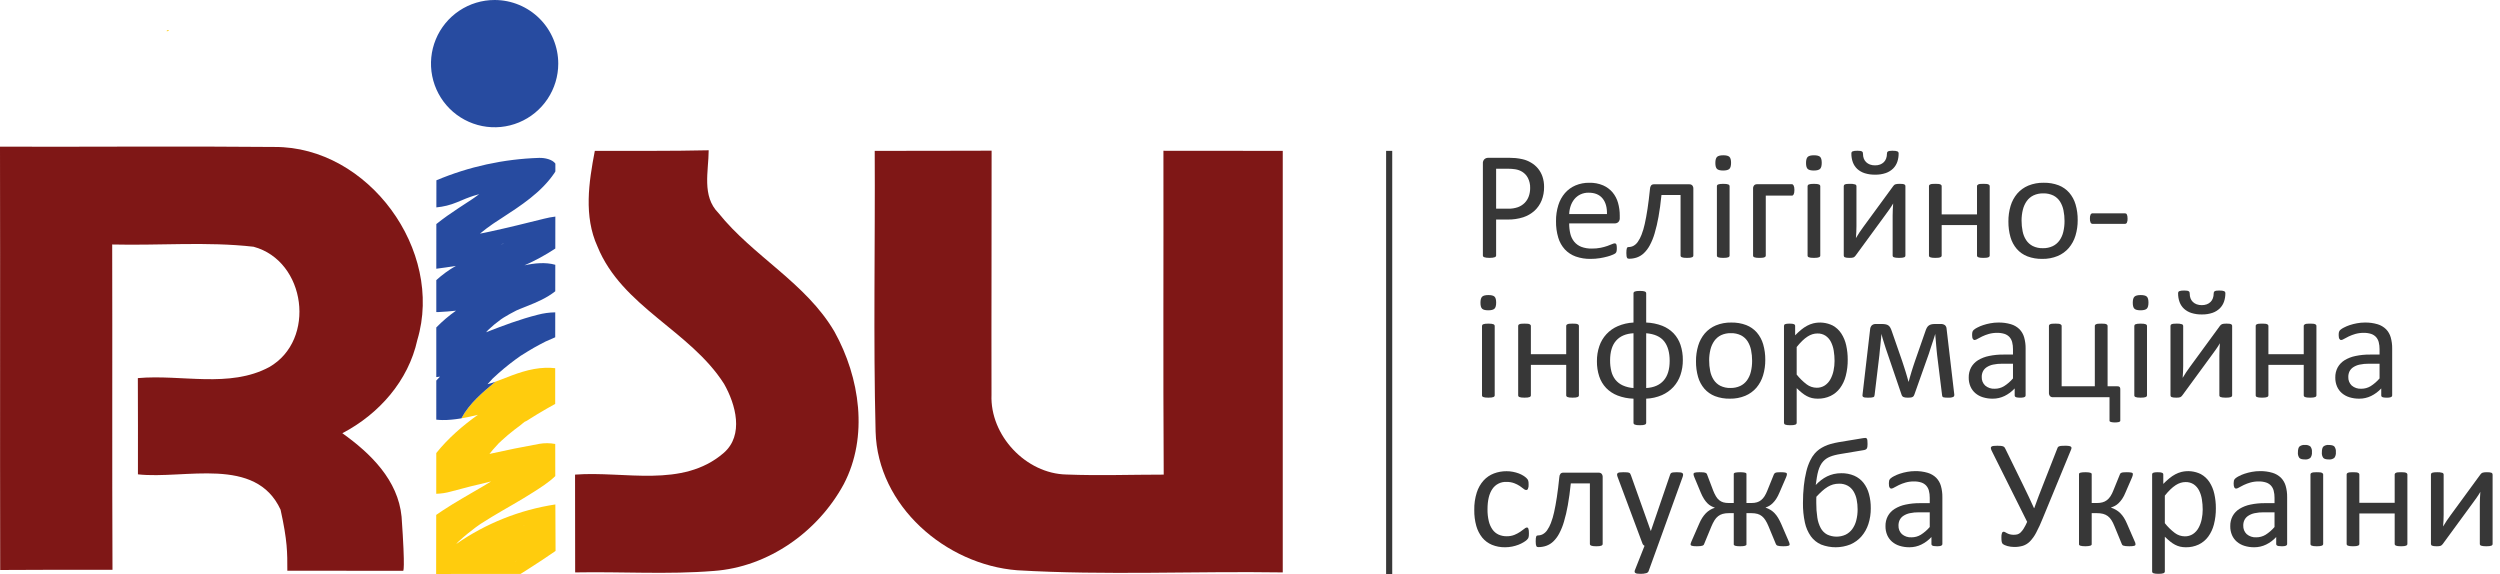 <svg width="196" height="45" viewBox="0 0 196 45" fill="none" xmlns="http://www.w3.org/2000/svg">
<path d="M0 11.5C7.176 11.522 14.345 11.453 21.521 11.522C28.882 11.485 34.823 19.635 32.719 26.651C32.013 29.866 29.711 32.461 26.84 33.965C29.058 35.547 31.208 37.641 31.484 40.512C31.791 44.856 31.607 44.752 31.607 44.752C28.582 44.752 25.556 44.749 22.527 44.744C22.527 43.311 22.54 42.428 21.997 39.96C20.04 35.715 14.483 37.596 10.814 37.189C10.814 34.671 10.822 32.161 10.807 29.644C14.215 29.337 17.991 30.457 21.114 28.777C24.806 26.658 24 20.457 19.879 19.344C16.202 18.929 12.488 19.259 8.796 19.168C8.819 27.672 8.78 36.168 8.819 44.672C5.879 44.672 2.947 44.664 0.015 44.688C-0.008 33.628 0.023 22.56 0 11.5Z" fill="#7F1716"/>
<path d="M46.634 11.828C49.605 11.82 52.583 11.85 55.561 11.781C55.553 13.432 55.008 15.373 56.321 16.694C59.046 20.101 63.198 22.182 65.431 26.02C67.412 29.596 68.11 34.231 66.145 37.969C64.126 41.692 60.235 44.455 55.96 44.762C52.353 45.054 48.714 44.808 45.092 44.877C45.084 42.321 45.081 39.765 45.084 37.21C48.945 36.91 53.496 38.307 56.735 35.513C58.347 34.117 57.679 31.699 56.766 30.095C54.11 25.919 48.761 24.054 46.842 19.326C45.76 16.955 46.159 14.299 46.634 11.828Z" fill="#7F1716"/>
<path d="M68.578 11.828C71.633 11.82 74.688 11.828 77.742 11.813C77.75 18.191 77.719 24.569 77.734 30.947C77.604 34.132 80.428 37.141 83.614 37.202C86.154 37.302 88.695 37.21 91.235 37.21C91.182 28.752 91.228 20.286 91.213 11.82C94.329 11.828 97.453 11.828 100.568 11.828C100.568 22.842 100.568 33.858 100.568 44.877C93.638 44.77 86.677 45.116 79.753 44.709C74.143 44.271 68.801 39.666 68.647 33.833C68.463 26.502 68.617 19.166 68.578 11.828V11.828Z" fill="#7F1716"/>
<path d="M43.767 4.989C43.767 5.975 43.474 6.94 42.926 7.76C42.378 8.581 41.599 9.22 40.687 9.598C39.776 9.976 38.773 10.075 37.805 9.882C36.837 9.69 35.948 9.214 35.25 8.517C34.553 7.819 34.078 6.93 33.885 5.962C33.692 4.995 33.791 3.991 34.169 3.08C34.546 2.168 35.186 1.389 36.006 0.841C36.827 0.293 37.791 1.82186e-05 38.778 1.07172e-08C39.433 -4.29315e-05 40.082 0.129 40.687 0.38C41.292 0.63 41.842 0.998 42.306 1.461C42.769 1.924 43.136 2.474 43.387 3.08C43.638 3.685 43.767 4.334 43.767 4.989Z" fill="#274BA0"/>
<path d="M121.056 14.659C121.062 15.021 120.996 15.38 120.863 15.716C120.74 16.02 120.552 16.295 120.311 16.518C120.056 16.748 119.756 16.923 119.43 17.031C119.027 17.16 118.606 17.221 118.184 17.212H117.296V20.025C117.297 20.055 117.287 20.085 117.269 20.109C117.247 20.136 117.218 20.156 117.185 20.166C117.134 20.183 117.081 20.196 117.028 20.203C116.862 20.223 116.693 20.223 116.527 20.203C116.473 20.195 116.419 20.183 116.367 20.166C116.333 20.157 116.304 20.137 116.283 20.109C116.266 20.084 116.258 20.055 116.258 20.025V12.819C116.252 12.755 116.26 12.692 116.282 12.632C116.304 12.572 116.339 12.519 116.385 12.475C116.465 12.408 116.565 12.372 116.669 12.372H118.34C118.509 12.372 118.671 12.379 118.826 12.393C119.011 12.412 119.194 12.443 119.376 12.484C119.603 12.536 119.821 12.624 120.021 12.743C120.234 12.864 120.423 13.023 120.579 13.211C120.735 13.402 120.855 13.62 120.933 13.854C121.018 14.114 121.059 14.386 121.056 14.659ZM119.964 14.744C119.973 14.468 119.912 14.193 119.786 13.947C119.684 13.752 119.532 13.588 119.345 13.47C119.179 13.369 118.995 13.302 118.802 13.271C118.621 13.244 118.439 13.229 118.256 13.229H117.296V16.361H118.232C118.498 16.369 118.762 16.328 119.013 16.241C119.209 16.167 119.387 16.053 119.535 15.906C119.678 15.76 119.787 15.585 119.855 15.393C119.929 15.184 119.966 14.965 119.964 14.744Z" fill="#373737"/>
<path d="M126.989 17.081C126.995 17.142 126.988 17.203 126.967 17.261C126.947 17.319 126.914 17.372 126.871 17.416C126.796 17.48 126.7 17.516 126.601 17.515H123.024C123.021 17.789 123.051 18.063 123.115 18.33C123.168 18.557 123.272 18.769 123.418 18.951C123.565 19.129 123.755 19.266 123.97 19.35C124.235 19.449 124.517 19.496 124.801 19.488C125.033 19.491 125.264 19.47 125.492 19.425C125.67 19.39 125.845 19.342 126.016 19.283C126.164 19.231 126.285 19.184 126.38 19.141C126.448 19.107 126.521 19.085 126.596 19.078C126.623 19.078 126.649 19.085 126.672 19.099C126.695 19.115 126.713 19.137 126.723 19.163C126.737 19.2 126.747 19.24 126.75 19.28C126.757 19.341 126.76 19.403 126.759 19.464C126.76 19.51 126.758 19.555 126.753 19.6C126.749 19.638 126.744 19.673 126.738 19.703C126.733 19.731 126.723 19.759 126.708 19.784C126.693 19.81 126.675 19.833 126.654 19.854C126.593 19.898 126.528 19.934 126.458 19.962C126.321 20.022 126.18 20.072 126.035 20.11C125.838 20.164 125.637 20.207 125.435 20.24C125.194 20.279 124.951 20.298 124.708 20.297C124.308 20.305 123.911 20.242 123.534 20.11C123.211 19.994 122.921 19.804 122.686 19.555C122.445 19.29 122.268 18.974 122.167 18.631C122.043 18.212 121.984 17.777 121.992 17.34C121.986 16.914 122.047 16.489 122.173 16.082C122.28 15.733 122.458 15.411 122.695 15.134C122.921 14.876 123.203 14.671 123.519 14.537C123.861 14.394 124.228 14.323 124.599 14.329C124.973 14.318 125.344 14.388 125.688 14.534C125.973 14.659 126.226 14.848 126.428 15.086C126.625 15.325 126.77 15.602 126.853 15.901C126.945 16.226 126.991 16.562 126.989 16.899V17.081ZM125.987 16.785C125.999 16.262 125.883 15.851 125.638 15.554C125.393 15.256 125.03 15.107 124.548 15.107C124.324 15.102 124.101 15.15 123.898 15.246C123.718 15.334 123.558 15.459 123.431 15.614C123.302 15.773 123.203 15.954 123.139 16.148C123.07 16.354 123.031 16.568 123.024 16.785H125.987Z" fill="#373737"/>
<path d="M132.758 20.032C132.759 20.061 132.75 20.089 132.734 20.113C132.713 20.139 132.686 20.159 132.655 20.17C132.607 20.189 132.556 20.202 132.504 20.207C132.424 20.215 132.344 20.22 132.263 20.219C132.18 20.22 132.098 20.216 132.016 20.207C131.963 20.201 131.911 20.189 131.862 20.17C131.83 20.159 131.802 20.139 131.78 20.113C131.764 20.089 131.755 20.061 131.756 20.032V15.288H130.259C130.195 15.928 130.118 16.497 130.027 16.996C129.95 17.436 129.849 17.871 129.722 18.299C129.629 18.624 129.501 18.937 129.342 19.235C129.221 19.462 129.066 19.669 128.88 19.848C128.725 19.996 128.54 20.11 128.337 20.183C128.136 20.252 127.925 20.287 127.713 20.285C127.681 20.286 127.649 20.28 127.619 20.267C127.591 20.253 127.569 20.229 127.556 20.201C127.537 20.157 127.524 20.112 127.52 20.065C127.511 19.99 127.506 19.914 127.507 19.838C127.507 19.742 127.51 19.663 127.517 19.603C127.52 19.554 127.53 19.505 127.547 19.458C127.556 19.428 127.575 19.403 127.601 19.386C127.626 19.373 127.654 19.367 127.682 19.368C127.815 19.368 127.945 19.336 128.063 19.274C128.198 19.199 128.313 19.094 128.401 18.966C128.522 18.792 128.621 18.604 128.696 18.405C128.803 18.127 128.888 17.842 128.95 17.551C129.026 17.213 129.099 16.818 129.167 16.365C129.235 15.913 129.3 15.393 129.36 14.805C129.36 14.709 129.391 14.615 129.448 14.537C129.475 14.507 129.508 14.484 129.545 14.469C129.582 14.454 129.622 14.447 129.662 14.449H132.45C132.492 14.447 132.534 14.454 132.573 14.469C132.612 14.484 132.647 14.507 132.676 14.537C132.737 14.613 132.766 14.709 132.758 14.805V20.032Z" fill="#373737"/>
<path d="M135.715 12.765C135.715 12.999 135.671 13.158 135.582 13.242C135.494 13.326 135.331 13.369 135.093 13.369C134.86 13.369 134.7 13.327 134.614 13.245C134.527 13.162 134.484 13.007 134.484 12.777C134.484 12.544 134.528 12.385 134.617 12.3C134.705 12.216 134.868 12.174 135.106 12.174C135.339 12.174 135.499 12.215 135.585 12.297C135.672 12.38 135.715 12.536 135.715 12.765ZM135.6 20.031C135.601 20.06 135.593 20.089 135.576 20.113C135.556 20.138 135.529 20.158 135.498 20.17C135.449 20.189 135.399 20.201 135.347 20.206C135.265 20.215 135.182 20.219 135.1 20.218C135.019 20.219 134.938 20.215 134.858 20.206C134.805 20.201 134.754 20.189 134.704 20.17C134.673 20.159 134.645 20.139 134.626 20.113C134.611 20.088 134.604 20.06 134.605 20.031V14.6C134.604 14.572 134.612 14.545 134.626 14.521C134.645 14.493 134.672 14.472 134.704 14.461C134.754 14.442 134.805 14.43 134.858 14.425C134.938 14.416 135.019 14.412 135.1 14.413C135.182 14.412 135.265 14.416 135.347 14.425C135.399 14.43 135.449 14.442 135.498 14.461C135.529 14.473 135.556 14.494 135.576 14.521C135.592 14.544 135.6 14.572 135.6 14.6V20.031Z" fill="#373737"/>
<path d="M140.682 14.89C140.683 14.959 140.678 15.027 140.667 15.095C140.659 15.143 140.645 15.19 140.625 15.234C140.611 15.264 140.59 15.291 140.564 15.312C140.54 15.329 140.512 15.338 140.483 15.336H138.437V20.032C138.438 20.061 138.429 20.089 138.413 20.113C138.392 20.139 138.365 20.159 138.334 20.17C138.286 20.19 138.235 20.202 138.183 20.207C138.101 20.216 138.019 20.22 137.936 20.219C137.855 20.22 137.775 20.216 137.695 20.207C137.642 20.201 137.59 20.189 137.541 20.17C137.509 20.16 137.482 20.14 137.462 20.113C137.447 20.089 137.44 20.06 137.441 20.032V14.799C137.433 14.703 137.463 14.607 137.523 14.531C137.552 14.501 137.587 14.478 137.626 14.463C137.665 14.448 137.707 14.441 137.749 14.443H140.483C140.512 14.442 140.541 14.452 140.564 14.471C140.59 14.494 140.611 14.523 140.625 14.555C140.645 14.599 140.659 14.646 140.667 14.694C140.678 14.758 140.683 14.824 140.682 14.89Z" fill="#373737"/>
<path d="M142.824 12.765C142.824 12.999 142.78 13.158 142.692 13.242C142.603 13.326 142.44 13.369 142.203 13.369C141.969 13.369 141.809 13.327 141.723 13.245C141.636 13.162 141.593 13.007 141.593 12.777C141.593 12.544 141.638 12.385 141.726 12.3C141.815 12.216 141.977 12.174 142.215 12.174C142.448 12.174 142.608 12.215 142.695 12.297C142.781 12.38 142.824 12.536 142.824 12.765ZM142.71 20.031C142.711 20.06 142.702 20.089 142.686 20.113C142.665 20.138 142.638 20.158 142.607 20.17C142.559 20.189 142.508 20.201 142.456 20.206C142.374 20.215 142.291 20.219 142.209 20.218C142.128 20.219 142.048 20.215 141.967 20.206C141.915 20.201 141.863 20.189 141.814 20.17C141.782 20.159 141.755 20.139 141.735 20.113C141.72 20.088 141.713 20.06 141.714 20.031V14.6C141.714 14.572 141.721 14.545 141.735 14.521C141.754 14.493 141.782 14.472 141.814 14.461C141.863 14.442 141.915 14.43 141.967 14.425C142.048 14.416 142.128 14.412 142.209 14.413C142.291 14.412 142.374 14.416 142.456 14.425C142.508 14.43 142.559 14.442 142.607 14.461C142.638 14.473 142.666 14.494 142.686 14.521C142.701 14.544 142.71 14.572 142.71 14.6V20.031Z" fill="#373737"/>
<path d="M149.384 20.037C149.384 20.065 149.376 20.093 149.36 20.116C149.341 20.142 149.313 20.162 149.282 20.173C149.233 20.19 149.182 20.201 149.131 20.206C148.97 20.222 148.809 20.222 148.648 20.206C148.595 20.201 148.542 20.189 148.491 20.173C148.458 20.164 148.428 20.143 148.407 20.116C148.391 20.093 148.382 20.065 148.383 20.037V16.911C148.383 16.754 148.387 16.594 148.395 16.431C148.403 16.268 148.413 16.108 148.425 15.952C148.332 16.112 148.231 16.27 148.12 16.425C148.009 16.58 147.898 16.734 147.785 16.887L145.48 20.037C145.451 20.069 145.426 20.097 145.404 20.122C145.381 20.147 145.352 20.166 145.32 20.179C145.278 20.195 145.234 20.205 145.19 20.209C145.126 20.216 145.061 20.219 144.997 20.218C144.924 20.219 144.852 20.215 144.78 20.206C144.733 20.201 144.688 20.189 144.644 20.173C144.614 20.162 144.588 20.142 144.571 20.116C144.557 20.092 144.55 20.065 144.55 20.037V14.594C144.55 14.566 144.557 14.539 144.571 14.515C144.59 14.487 144.618 14.466 144.65 14.455C144.699 14.436 144.751 14.425 144.804 14.422C144.868 14.416 144.946 14.412 145.039 14.412C145.173 14.405 145.308 14.42 145.437 14.458C145.468 14.466 145.494 14.483 145.514 14.508C145.534 14.532 145.545 14.562 145.546 14.594V17.738C145.546 17.895 145.542 18.051 145.534 18.206C145.526 18.36 145.516 18.514 145.504 18.667C145.596 18.514 145.69 18.364 145.784 18.218C145.879 18.071 145.981 17.927 146.089 17.786L148.425 14.594C148.447 14.563 148.473 14.535 148.5 14.509C148.528 14.484 148.561 14.464 148.597 14.452C148.641 14.436 148.686 14.426 148.733 14.422C148.801 14.415 148.869 14.412 148.938 14.412C149.009 14.412 149.081 14.415 149.152 14.422C149.2 14.425 149.247 14.436 149.291 14.455C149.32 14.467 149.346 14.488 149.363 14.515C149.378 14.541 149.385 14.57 149.384 14.6V20.037ZM148.853 12.035C148.855 12.254 148.82 12.472 148.751 12.68C148.684 12.879 148.572 13.06 148.425 13.209C148.262 13.368 148.066 13.49 147.851 13.565C147.578 13.658 147.29 13.702 147 13.694C146.728 13.699 146.456 13.661 146.195 13.58C145.98 13.513 145.783 13.401 145.615 13.251C145.459 13.107 145.34 12.928 145.265 12.729C145.184 12.507 145.144 12.271 145.148 12.035C145.147 11.999 145.154 11.964 145.169 11.932C145.186 11.901 145.214 11.878 145.247 11.866C145.296 11.847 145.346 11.835 145.398 11.829C145.473 11.821 145.549 11.817 145.624 11.818C145.701 11.816 145.778 11.821 145.854 11.833C145.9 11.839 145.944 11.854 145.983 11.878C146.012 11.896 146.034 11.924 146.044 11.956C146.055 11.994 146.06 12.032 146.059 12.071C146.058 12.192 146.078 12.313 146.119 12.427C146.159 12.534 146.222 12.631 146.303 12.711C146.389 12.793 146.491 12.857 146.602 12.898C146.732 12.944 146.869 12.967 147.006 12.964C147.141 12.967 147.275 12.944 147.402 12.898C147.511 12.857 147.611 12.793 147.695 12.711C147.776 12.629 147.838 12.53 147.875 12.421C147.916 12.305 147.937 12.182 147.936 12.059C147.935 12.023 147.94 11.987 147.951 11.953C147.962 11.922 147.983 11.895 148.011 11.878C148.05 11.854 148.093 11.839 148.138 11.833C148.211 11.821 148.285 11.816 148.358 11.818C148.438 11.817 148.518 11.821 148.597 11.829C148.648 11.835 148.699 11.847 148.748 11.866C148.781 11.878 148.81 11.902 148.829 11.932C148.846 11.964 148.854 11.999 148.853 12.035Z" fill="#373737"/>
<path d="M155.993 20.031C155.994 20.06 155.985 20.088 155.968 20.112C155.948 20.138 155.921 20.158 155.89 20.169C155.842 20.189 155.791 20.201 155.739 20.206C155.659 20.215 155.578 20.219 155.498 20.218C155.415 20.219 155.332 20.215 155.25 20.206C155.199 20.201 155.148 20.189 155.099 20.169C155.069 20.158 155.042 20.138 155.021 20.112C155.004 20.088 154.996 20.06 154.997 20.031V17.647H152.227V20.031C152.228 20.06 152.219 20.088 152.203 20.112C152.182 20.138 152.155 20.158 152.124 20.169C152.076 20.189 152.025 20.201 151.973 20.206C151.891 20.215 151.809 20.219 151.726 20.218C151.645 20.219 151.565 20.215 151.484 20.206C151.432 20.201 151.38 20.188 151.331 20.169C151.299 20.159 151.272 20.139 151.252 20.112C151.237 20.088 151.23 20.059 151.231 20.031V14.599C151.23 14.571 151.237 14.543 151.252 14.518C151.272 14.491 151.299 14.47 151.331 14.457C151.379 14.437 151.431 14.425 151.484 14.421C151.549 14.415 151.629 14.412 151.726 14.412C151.826 14.412 151.909 14.415 151.973 14.421C152.025 14.424 152.076 14.437 152.124 14.457C152.155 14.471 152.182 14.492 152.203 14.518C152.219 14.542 152.228 14.57 152.227 14.599V16.808H154.997V14.599C154.996 14.57 155.004 14.542 155.021 14.518C155.042 14.492 155.069 14.471 155.099 14.457C155.147 14.437 155.198 14.424 155.25 14.421C155.315 14.415 155.397 14.412 155.498 14.412C155.594 14.412 155.675 14.415 155.739 14.421C155.791 14.424 155.842 14.437 155.89 14.457C155.921 14.471 155.947 14.492 155.968 14.518C155.985 14.542 155.994 14.57 155.993 14.599V20.031Z" fill="#373737"/>
<path d="M162.891 17.255C162.895 17.669 162.836 18.081 162.716 18.477C162.61 18.831 162.432 19.158 162.194 19.44C161.956 19.714 161.659 19.93 161.325 20.07C160.941 20.228 160.529 20.305 160.115 20.297C159.716 20.305 159.32 20.238 158.947 20.098C158.628 19.974 158.343 19.775 158.117 19.518C157.888 19.25 157.719 18.935 157.622 18.595C157.509 18.195 157.454 17.78 157.459 17.364C157.455 16.95 157.513 16.538 157.631 16.142C157.736 15.788 157.913 15.461 158.15 15.179C158.387 14.906 158.683 14.691 159.016 14.552C159.401 14.395 159.814 14.319 160.229 14.328C160.628 14.32 161.024 14.387 161.397 14.527C161.716 14.651 162.001 14.85 162.227 15.107C162.457 15.376 162.626 15.69 162.725 16.03C162.841 16.428 162.896 16.841 162.891 17.255ZM161.859 17.322C161.86 17.042 161.833 16.763 161.777 16.489C161.729 16.245 161.637 16.012 161.506 15.801C161.379 15.603 161.203 15.442 160.994 15.333C160.744 15.211 160.468 15.152 160.19 15.161C159.927 15.154 159.665 15.208 159.426 15.318C159.216 15.42 159.035 15.572 158.899 15.761C158.755 15.966 158.651 16.197 158.592 16.441C158.523 16.721 158.489 17.009 158.491 17.297C158.49 17.579 158.517 17.86 158.574 18.136C158.621 18.38 158.714 18.612 158.848 18.821C158.977 19.018 159.154 19.178 159.362 19.286C159.612 19.409 159.888 19.468 160.166 19.458C160.428 19.464 160.689 19.411 160.927 19.301C161.138 19.201 161.32 19.049 161.457 18.86C161.602 18.657 161.705 18.428 161.761 18.185C161.829 17.902 161.862 17.612 161.859 17.322Z" fill="#373737"/>
<path d="M166.801 17.134C166.81 17.246 166.791 17.358 166.747 17.46C166.732 17.488 166.709 17.512 166.681 17.528C166.654 17.544 166.622 17.552 166.59 17.551H164.067C164.034 17.552 164.001 17.544 163.972 17.527C163.944 17.511 163.92 17.486 163.905 17.457C163.861 17.355 163.842 17.245 163.85 17.134C163.842 17.025 163.86 16.915 163.905 16.814C163.921 16.786 163.944 16.762 163.973 16.746C164.002 16.73 164.035 16.722 164.067 16.724H166.59C166.62 16.723 166.65 16.73 166.678 16.742C166.707 16.757 166.73 16.782 166.744 16.811C166.764 16.852 166.778 16.896 166.786 16.941C166.797 17.005 166.802 17.07 166.801 17.134Z" fill="#373737"/>
<path d="M117.299 23.724C117.299 23.957 117.255 24.116 117.167 24.201C117.078 24.285 116.915 24.328 116.678 24.328C116.445 24.328 116.285 24.286 116.198 24.204C116.112 24.122 116.068 23.966 116.068 23.736C116.068 23.503 116.113 23.344 116.201 23.259C116.29 23.175 116.452 23.133 116.69 23.133C116.923 23.133 117.083 23.174 117.17 23.256C117.256 23.339 117.3 23.495 117.299 23.724ZM117.185 30.99C117.186 31.019 117.177 31.048 117.161 31.072C117.14 31.097 117.113 31.117 117.082 31.129C117.034 31.148 116.983 31.16 116.931 31.165C116.849 31.174 116.767 31.178 116.684 31.177C116.603 31.178 116.523 31.174 116.442 31.165C116.39 31.16 116.338 31.148 116.289 31.129C116.257 31.118 116.23 31.098 116.21 31.072C116.195 31.047 116.188 31.019 116.189 30.99V25.559C116.189 25.531 116.196 25.504 116.21 25.48C116.229 25.452 116.257 25.431 116.289 25.42C116.338 25.401 116.39 25.389 116.442 25.384C116.523 25.375 116.603 25.371 116.684 25.372C116.767 25.371 116.849 25.375 116.931 25.384C116.983 25.389 117.034 25.401 117.082 25.42C117.114 25.432 117.141 25.453 117.161 25.48C117.176 25.503 117.185 25.531 117.185 25.559V30.99Z" fill="#373737"/>
<path d="M123.787 30.99C123.788 31.019 123.78 31.048 123.763 31.072C123.742 31.097 123.715 31.117 123.685 31.129C123.636 31.148 123.585 31.16 123.534 31.165C123.453 31.174 123.373 31.178 123.292 31.177C123.21 31.178 123.127 31.174 123.045 31.165C122.993 31.16 122.942 31.148 122.894 31.129C122.863 31.117 122.836 31.097 122.815 31.072C122.799 31.048 122.79 31.019 122.791 30.99V28.606H120.021V30.99C120.022 31.019 120.014 31.048 119.997 31.072C119.977 31.097 119.949 31.117 119.919 31.129C119.87 31.148 119.82 31.16 119.768 31.165C119.686 31.174 119.603 31.178 119.52 31.177C119.44 31.178 119.359 31.174 119.279 31.165C119.226 31.16 119.175 31.148 119.125 31.129C119.094 31.118 119.066 31.098 119.047 31.072C119.032 31.047 119.024 31.019 119.025 30.99V25.559C119.025 25.53 119.032 25.502 119.047 25.477C119.067 25.45 119.094 25.43 119.125 25.417C119.174 25.396 119.226 25.384 119.279 25.381C119.343 25.375 119.424 25.372 119.52 25.372C119.621 25.372 119.703 25.375 119.768 25.381C119.82 25.384 119.871 25.396 119.919 25.417C119.949 25.431 119.976 25.451 119.997 25.477C120.014 25.501 120.022 25.53 120.021 25.559V27.768H122.791V25.559C122.79 25.53 122.799 25.501 122.815 25.477C122.836 25.451 122.863 25.431 122.894 25.417C122.942 25.396 122.993 25.384 123.045 25.381C123.109 25.375 123.192 25.372 123.292 25.372C123.389 25.372 123.469 25.375 123.534 25.381C123.586 25.384 123.637 25.396 123.685 25.417C123.715 25.431 123.742 25.451 123.763 25.477C123.78 25.501 123.788 25.53 123.787 25.559V30.99Z" fill="#373737"/>
<path d="M131.934 28.226C131.938 28.626 131.875 29.024 131.747 29.403C131.629 29.749 131.441 30.068 131.195 30.338C130.941 30.611 130.634 30.829 130.293 30.978C129.903 31.146 129.486 31.24 129.061 31.256V33.145C129.062 33.175 129.054 33.204 129.037 33.229C129.017 33.256 128.99 33.277 128.959 33.289C128.91 33.309 128.86 33.321 128.808 33.326C128.647 33.342 128.486 33.342 128.325 33.326C128.273 33.32 128.221 33.308 128.171 33.289C128.139 33.278 128.11 33.257 128.09 33.229C128.073 33.204 128.065 33.175 128.066 33.145V31.256C127.64 31.245 127.22 31.162 126.823 31.011C126.484 30.881 126.177 30.68 125.923 30.42C125.677 30.161 125.492 29.851 125.38 29.512C125.254 29.126 125.193 28.722 125.199 28.317C125.195 27.917 125.258 27.519 125.386 27.14C125.503 26.79 125.694 26.469 125.944 26.198C126.195 25.927 126.501 25.712 126.841 25.568C127.229 25.402 127.644 25.307 128.066 25.287V22.994C128.066 22.966 128.074 22.938 128.09 22.915C128.11 22.888 128.139 22.867 128.171 22.855C128.221 22.836 128.273 22.824 128.325 22.819C128.486 22.803 128.647 22.803 128.808 22.819C128.86 22.824 128.91 22.836 128.959 22.855C128.99 22.867 129.017 22.888 129.037 22.915C129.053 22.939 129.061 22.966 129.061 22.994V25.287C129.491 25.301 129.915 25.387 130.317 25.54C130.655 25.672 130.96 25.875 131.213 26.135C131.457 26.395 131.642 26.705 131.753 27.043C131.878 27.425 131.939 27.825 131.934 28.226ZM128.066 26.126C127.47 26.158 127.016 26.352 126.702 26.708C126.388 27.064 126.231 27.58 126.231 28.256C126.228 28.546 126.261 28.835 126.331 29.116C126.389 29.356 126.498 29.58 126.65 29.774C126.804 29.963 126.999 30.113 127.221 30.215C127.488 30.334 127.774 30.404 128.066 30.423V26.126ZM130.902 28.293C130.902 27.637 130.758 27.126 130.471 26.76C130.183 26.393 129.713 26.182 129.061 26.126V30.423C129.661 30.387 130.118 30.189 130.431 29.831C130.745 29.473 130.902 28.96 130.902 28.293H130.902Z" fill="#373737"/>
<path d="M138.398 28.214C138.402 28.628 138.343 29.04 138.223 29.436C138.116 29.79 137.939 30.117 137.701 30.399C137.463 30.673 137.166 30.889 136.832 31.029C136.448 31.187 136.036 31.264 135.622 31.256C135.223 31.264 134.827 31.197 134.454 31.057C134.135 30.933 133.85 30.734 133.624 30.477C133.395 30.209 133.226 29.894 133.129 29.554C133.015 29.154 132.96 28.739 132.966 28.323C132.962 27.909 133.02 27.497 133.138 27.101C133.243 26.747 133.42 26.42 133.657 26.138C133.894 25.865 134.19 25.65 134.523 25.511C134.908 25.354 135.321 25.278 135.736 25.287C136.135 25.279 136.531 25.346 136.904 25.486C137.223 25.61 137.508 25.809 137.734 26.066C137.964 26.335 138.133 26.649 138.232 26.989C138.347 27.387 138.403 27.8 138.398 28.214ZM137.366 28.281C137.367 28.001 137.34 27.722 137.284 27.448C137.236 27.204 137.144 26.971 137.013 26.76C136.886 26.562 136.709 26.401 136.501 26.292C136.251 26.17 135.975 26.111 135.697 26.12C135.434 26.113 135.172 26.167 134.933 26.277C134.723 26.379 134.542 26.531 134.406 26.721C134.262 26.925 134.157 27.156 134.099 27.399C134.03 27.68 133.996 27.968 133.998 28.256C133.997 28.538 134.024 28.819 134.08 29.095C134.128 29.339 134.221 29.571 134.355 29.78C134.484 29.977 134.661 30.137 134.869 30.245C135.119 30.367 135.395 30.427 135.673 30.417C135.935 30.423 136.196 30.37 136.434 30.26C136.644 30.16 136.827 30.008 136.964 29.82C137.108 29.616 137.212 29.387 137.268 29.144C137.336 28.861 137.368 28.571 137.366 28.281Z" fill="#373737"/>
<path d="M144.861 28.191C144.867 28.622 144.815 29.052 144.707 29.47C144.62 29.817 144.466 30.144 144.255 30.432C144.061 30.692 143.807 30.901 143.515 31.042C143.2 31.189 142.856 31.263 142.508 31.256C142.357 31.257 142.208 31.241 142.061 31.208C141.921 31.175 141.787 31.124 141.66 31.057C141.522 30.984 141.391 30.897 141.27 30.797C141.142 30.693 141.005 30.57 140.86 30.429V33.145C140.861 33.175 140.852 33.205 140.836 33.23C140.816 33.257 140.789 33.278 140.758 33.29C140.709 33.309 140.658 33.321 140.607 33.326C140.525 33.335 140.442 33.339 140.359 33.338C140.279 33.339 140.198 33.335 140.118 33.326C140.065 33.321 140.013 33.309 139.964 33.29C139.932 33.279 139.904 33.258 139.885 33.23C139.871 33.204 139.864 33.175 139.864 33.145V25.559C139.863 25.529 139.869 25.499 139.882 25.472C139.9 25.445 139.925 25.425 139.955 25.414C139.999 25.396 140.046 25.385 140.094 25.381C140.231 25.369 140.37 25.369 140.507 25.381C140.554 25.385 140.6 25.396 140.643 25.414C140.673 25.426 140.699 25.446 140.718 25.472C140.734 25.498 140.741 25.529 140.739 25.559V26.289C140.89 26.134 141.049 25.986 141.216 25.849C141.36 25.73 141.514 25.626 141.678 25.538C141.829 25.457 141.989 25.394 142.155 25.351C142.666 25.227 143.205 25.286 143.678 25.517C143.953 25.667 144.186 25.883 144.357 26.145C144.54 26.428 144.67 26.742 144.741 27.071C144.823 27.438 144.863 27.814 144.861 28.191ZM143.829 28.305C143.83 28.035 143.809 27.766 143.766 27.5C143.729 27.259 143.655 27.026 143.547 26.808C143.451 26.615 143.308 26.449 143.131 26.326C142.938 26.2 142.711 26.136 142.481 26.145C142.352 26.145 142.223 26.164 142.099 26.202C141.964 26.245 141.835 26.306 141.716 26.383C141.57 26.478 141.434 26.587 141.309 26.709C141.149 26.865 140.999 27.031 140.86 27.207V29.367C141.088 29.655 141.351 29.913 141.643 30.134C141.867 30.303 142.14 30.396 142.421 30.399C142.649 30.406 142.875 30.343 143.067 30.218C143.25 30.095 143.4 29.929 143.504 29.735C143.62 29.524 143.703 29.296 143.75 29.059C143.803 28.811 143.829 28.559 143.829 28.305H143.829Z" fill="#373737"/>
<path d="M153.217 30.936C153.222 30.972 153.217 31.009 153.202 31.042C153.187 31.076 153.163 31.104 153.132 31.123C153.015 31.169 152.889 31.188 152.764 31.178C152.663 31.178 152.581 31.176 152.516 31.172C152.465 31.17 152.415 31.162 152.366 31.148C152.335 31.14 152.309 31.122 152.29 31.096C152.274 31.07 152.265 31.04 152.263 31.009L151.871 27.84C151.859 27.728 151.847 27.607 151.834 27.478C151.822 27.35 151.81 27.219 151.798 27.086C151.786 26.953 151.775 26.82 151.765 26.688C151.755 26.555 151.744 26.43 151.732 26.314L151.726 26.175C151.69 26.291 151.651 26.414 151.611 26.543C151.571 26.672 151.528 26.802 151.481 26.935C151.435 27.068 151.391 27.201 151.349 27.333C151.306 27.466 151.267 27.591 151.231 27.707L150.09 30.924C150.077 30.967 150.058 31.008 150.033 31.045C150.01 31.078 149.979 31.105 149.942 31.123C149.897 31.146 149.848 31.16 149.798 31.166C149.727 31.174 149.655 31.178 149.583 31.178C149.513 31.178 149.442 31.174 149.372 31.166C149.323 31.16 149.275 31.146 149.23 31.126C149.193 31.109 149.161 31.084 149.137 31.051C149.11 31.014 149.09 30.974 149.077 30.93L147.978 27.707C147.938 27.595 147.897 27.474 147.854 27.346C147.812 27.217 147.77 27.085 147.728 26.95C147.685 26.816 147.644 26.682 147.604 26.549C147.564 26.416 147.529 26.291 147.501 26.175L147.495 26.314C147.483 26.43 147.471 26.555 147.459 26.688C147.447 26.82 147.434 26.953 147.42 27.086C147.406 27.219 147.392 27.35 147.378 27.478C147.363 27.607 147.352 27.728 147.344 27.84L146.97 30.954C146.968 30.995 146.959 31.035 146.943 31.072C146.935 31.088 146.923 31.102 146.909 31.114C146.895 31.125 146.879 31.134 146.862 31.139C146.811 31.155 146.758 31.165 146.705 31.169C146.64 31.175 146.556 31.178 146.451 31.178C146.372 31.179 146.292 31.175 146.213 31.166C146.166 31.161 146.121 31.147 146.08 31.123C146.052 31.106 146.032 31.079 146.023 31.048C146.015 31.011 146.015 30.973 146.023 30.936L146.62 25.794C146.631 25.684 146.679 25.581 146.756 25.502C146.845 25.429 146.958 25.393 147.073 25.402H147.55C147.65 25.401 147.75 25.41 147.848 25.43C147.925 25.445 147.997 25.477 148.06 25.523C148.121 25.571 148.171 25.632 148.207 25.701C148.254 25.791 148.292 25.885 148.322 25.982L149.125 28.293C149.169 28.434 149.215 28.576 149.264 28.718C149.312 28.861 149.357 29.002 149.399 29.141C149.442 29.28 149.482 29.415 149.52 29.548C149.558 29.681 149.594 29.808 149.626 29.928H149.638C149.674 29.804 149.711 29.672 149.749 29.533C149.788 29.394 149.829 29.254 149.873 29.111C149.917 28.968 149.963 28.826 150.009 28.685C150.055 28.544 150.1 28.41 150.145 28.281L150.947 25.982C150.975 25.891 151.011 25.803 151.053 25.719C151.087 25.649 151.135 25.588 151.195 25.538C151.254 25.49 151.323 25.455 151.397 25.435C151.491 25.412 151.587 25.4 151.684 25.402H152.154C152.271 25.394 152.387 25.426 152.483 25.493C152.523 25.53 152.556 25.574 152.578 25.624C152.6 25.674 152.612 25.728 152.613 25.782L153.217 30.936Z" fill="#373737"/>
<path d="M158.808 30.996C158.809 31.017 158.806 31.038 158.797 31.057C158.789 31.076 158.776 31.092 158.76 31.105C158.72 31.132 158.674 31.151 158.627 31.159C158.545 31.174 158.462 31.18 158.379 31.177C158.296 31.179 158.212 31.173 158.129 31.159C158.08 31.153 158.033 31.134 157.993 31.105C157.978 31.091 157.967 31.074 157.96 31.055C157.952 31.037 157.949 31.017 157.951 30.996V30.453C157.725 30.698 157.456 30.898 157.157 31.045C156.869 31.185 156.552 31.257 156.231 31.256C155.968 31.259 155.707 31.222 155.455 31.144C155.238 31.078 155.037 30.968 154.864 30.821C154.7 30.679 154.57 30.502 154.484 30.302C154.39 30.081 154.344 29.843 154.348 29.602C154.341 29.325 154.406 29.051 154.535 28.806C154.664 28.576 154.849 28.383 155.072 28.244C155.336 28.084 155.626 27.97 155.929 27.91C156.304 27.831 156.687 27.794 157.07 27.798H157.818V27.375C157.821 27.188 157.799 27.002 157.752 26.82C157.714 26.671 157.64 26.533 157.538 26.419C157.432 26.308 157.3 26.225 157.154 26.177C156.967 26.119 156.771 26.091 156.575 26.096C156.352 26.093 156.129 26.123 155.914 26.183C155.738 26.235 155.567 26.299 155.401 26.377C155.254 26.447 155.131 26.512 155.033 26.57C154.967 26.616 154.892 26.646 154.813 26.657C154.783 26.658 154.753 26.649 154.728 26.633C154.702 26.614 154.68 26.59 154.665 26.561C154.645 26.522 154.631 26.48 154.626 26.437C154.617 26.382 154.613 26.327 154.614 26.271C154.612 26.191 154.619 26.111 154.635 26.033C154.652 25.969 154.688 25.911 154.737 25.867C154.823 25.794 154.917 25.732 155.018 25.683C155.165 25.606 155.319 25.541 155.477 25.489C155.662 25.428 155.852 25.38 156.044 25.345C156.249 25.306 156.457 25.287 156.666 25.287C157.002 25.28 157.338 25.325 157.661 25.42C157.911 25.494 158.138 25.628 158.325 25.809C158.498 25.988 158.625 26.207 158.693 26.446C158.774 26.735 158.813 27.034 158.808 27.333V30.996ZM157.818 28.516H156.967C156.728 28.513 156.489 28.536 156.255 28.585C156.077 28.622 155.907 28.692 155.754 28.791C155.63 28.872 155.529 28.984 155.462 29.117C155.397 29.253 155.365 29.403 155.368 29.554C155.362 29.679 155.383 29.804 155.429 29.92C155.476 30.036 155.546 30.14 155.637 30.227C155.845 30.404 156.114 30.494 156.388 30.477C156.644 30.479 156.896 30.41 157.115 30.278C157.379 30.111 157.615 29.906 157.818 29.669V28.516Z" fill="#373737"/>
<path d="M166.231 32.988C166.227 33.032 166.191 33.065 166.123 33.087C165.914 33.133 165.697 33.132 165.489 33.084C165.421 33.06 165.386 33.028 165.386 32.988V31.141H160.945C160.903 31.143 160.861 31.137 160.822 31.122C160.783 31.107 160.748 31.084 160.718 31.054C160.659 30.98 160.63 30.886 160.637 30.791V25.559C160.636 25.53 160.643 25.502 160.658 25.477C160.678 25.45 160.705 25.43 160.736 25.417C160.785 25.396 160.837 25.384 160.89 25.381C160.955 25.375 161.035 25.372 161.132 25.372C161.232 25.372 161.315 25.375 161.379 25.381C161.431 25.384 161.482 25.396 161.53 25.417C161.561 25.431 161.587 25.451 161.608 25.477C161.625 25.501 161.633 25.53 161.633 25.559V30.284H164.234V25.559C164.233 25.53 164.241 25.501 164.258 25.477C164.28 25.451 164.308 25.43 164.339 25.417C164.388 25.396 164.44 25.384 164.493 25.381C164.558 25.375 164.638 25.372 164.735 25.372C164.835 25.372 164.918 25.375 164.982 25.381C165.034 25.384 165.085 25.396 165.133 25.417C165.163 25.431 165.19 25.451 165.211 25.477C165.228 25.501 165.236 25.53 165.235 25.559V30.284H165.99C166.024 30.28 166.059 30.282 166.092 30.292C166.125 30.301 166.156 30.317 166.183 30.339C166.221 30.395 166.238 30.464 166.231 30.532V32.988Z" fill="#373737"/>
<path d="M168.44 23.724C168.44 23.957 168.396 24.116 168.307 24.201C168.219 24.285 168.056 24.328 167.818 24.328C167.585 24.328 167.425 24.286 167.339 24.204C167.252 24.122 167.209 23.966 167.209 23.736C167.209 23.503 167.253 23.344 167.342 23.259C167.43 23.175 167.593 23.133 167.831 23.133C168.064 23.133 168.224 23.174 168.31 23.256C168.397 23.339 168.44 23.495 168.44 23.724ZM168.325 30.99C168.326 31.019 168.318 31.048 168.301 31.072C168.281 31.097 168.254 31.117 168.223 31.129C168.175 31.148 168.124 31.16 168.072 31.165C167.99 31.174 167.907 31.178 167.825 31.177C167.744 31.178 167.663 31.174 167.583 31.165C167.53 31.16 167.479 31.148 167.429 31.129C167.398 31.118 167.371 31.098 167.351 31.072C167.336 31.047 167.329 31.019 167.33 30.99V25.559C167.33 25.531 167.337 25.504 167.351 25.48C167.37 25.452 167.397 25.431 167.429 25.42C167.479 25.401 167.53 25.389 167.583 25.384C167.663 25.375 167.744 25.371 167.825 25.372C167.907 25.371 167.99 25.375 168.072 25.384C168.124 25.389 168.175 25.401 168.223 25.42C168.254 25.432 168.281 25.453 168.301 25.48C168.317 25.503 168.325 25.531 168.325 25.559V30.99Z" fill="#373737"/>
<path d="M175 30.996C175 31.024 174.992 31.052 174.976 31.075C174.956 31.101 174.929 31.121 174.897 31.132C174.849 31.149 174.798 31.16 174.746 31.165C174.586 31.181 174.424 31.181 174.264 31.165C174.21 31.16 174.158 31.148 174.107 31.132C174.073 31.123 174.044 31.102 174.022 31.075C174.007 31.052 173.998 31.024 173.998 30.996V27.87C173.998 27.713 174.002 27.553 174.01 27.39C174.018 27.227 174.028 27.067 174.04 26.91C173.948 27.071 173.846 27.229 173.736 27.384C173.625 27.539 173.513 27.693 173.401 27.846L171.095 30.996C171.067 31.028 171.042 31.056 171.02 31.081C170.996 31.106 170.968 31.125 170.935 31.138C170.894 31.154 170.85 31.164 170.806 31.168C170.742 31.175 170.677 31.178 170.613 31.177C170.54 31.178 170.467 31.174 170.395 31.165C170.349 31.16 170.303 31.148 170.259 31.132C170.23 31.121 170.204 31.101 170.187 31.075C170.173 31.051 170.166 31.024 170.166 30.996V25.553C170.166 25.525 170.173 25.498 170.187 25.474C170.206 25.446 170.234 25.425 170.266 25.414C170.315 25.395 170.367 25.384 170.419 25.381C170.484 25.375 170.562 25.371 170.655 25.371C170.789 25.364 170.924 25.379 171.053 25.417C171.083 25.425 171.11 25.442 171.13 25.467C171.149 25.491 171.161 25.521 171.162 25.553V28.697C171.162 28.854 171.158 29.01 171.15 29.165C171.142 29.319 171.132 29.473 171.12 29.626C171.212 29.473 171.305 29.323 171.4 29.177C171.495 29.03 171.596 28.886 171.705 28.745L174.04 25.553C174.063 25.522 174.088 25.494 174.116 25.468C174.144 25.443 174.177 25.423 174.212 25.411C174.256 25.395 174.302 25.385 174.348 25.381C174.416 25.374 174.485 25.371 174.553 25.371C174.625 25.371 174.696 25.374 174.768 25.381C174.815 25.384 174.862 25.395 174.906 25.414C174.936 25.426 174.961 25.447 174.979 25.474C174.993 25.5 175.001 25.529 175 25.559V30.996ZM174.469 22.994C174.47 23.213 174.436 23.431 174.366 23.639C174.299 23.838 174.188 24.019 174.04 24.168C173.878 24.327 173.682 24.449 173.467 24.524C173.193 24.617 172.905 24.66 172.616 24.653C172.343 24.658 172.071 24.619 171.81 24.539C171.596 24.472 171.398 24.36 171.231 24.21C171.075 24.066 170.955 23.887 170.881 23.688C170.8 23.466 170.76 23.23 170.763 22.994C170.762 22.958 170.77 22.923 170.785 22.891C170.802 22.86 170.83 22.837 170.863 22.825C170.911 22.806 170.962 22.794 171.014 22.788C171.089 22.78 171.165 22.776 171.24 22.777C171.317 22.775 171.394 22.78 171.47 22.791C171.515 22.798 171.559 22.813 171.599 22.837C171.628 22.855 171.649 22.883 171.66 22.915C171.67 22.953 171.675 22.991 171.675 23.03C171.673 23.151 171.694 23.272 171.735 23.386C171.774 23.493 171.837 23.59 171.919 23.67C172.005 23.752 172.106 23.816 172.218 23.857C172.347 23.903 172.484 23.926 172.622 23.923C172.757 23.926 172.891 23.903 173.017 23.857C173.127 23.816 173.227 23.752 173.31 23.67C173.392 23.588 173.453 23.489 173.491 23.38C173.532 23.264 173.552 23.141 173.552 23.018C173.551 22.982 173.556 22.946 173.567 22.912C173.578 22.881 173.599 22.854 173.627 22.837C173.666 22.814 173.709 22.798 173.754 22.791C173.827 22.78 173.9 22.775 173.974 22.777C174.054 22.776 174.133 22.78 174.212 22.788C174.264 22.794 174.315 22.806 174.363 22.825C174.397 22.837 174.426 22.861 174.445 22.891C174.462 22.923 174.47 22.958 174.469 22.994Z" fill="#373737"/>
<path d="M181.608 30.99C181.609 31.019 181.601 31.048 181.584 31.072C181.564 31.097 181.537 31.117 181.506 31.129C181.457 31.148 181.407 31.16 181.355 31.165C181.275 31.174 181.194 31.178 181.113 31.177C181.031 31.178 180.948 31.174 180.866 31.165C180.814 31.16 180.763 31.148 180.715 31.129C180.684 31.117 180.657 31.097 180.637 31.072C180.62 31.048 180.612 31.019 180.613 30.99V28.606H177.843V30.99C177.843 31.019 177.835 31.048 177.818 31.072C177.798 31.097 177.771 31.117 177.74 31.129C177.692 31.148 177.641 31.16 177.589 31.165C177.507 31.174 177.424 31.178 177.342 31.177C177.261 31.178 177.18 31.174 177.1 31.165C177.047 31.16 176.996 31.148 176.946 31.129C176.915 31.118 176.888 31.098 176.868 31.072C176.853 31.047 176.846 31.019 176.847 30.99V25.559C176.846 25.53 176.853 25.502 176.868 25.477C176.888 25.45 176.915 25.43 176.946 25.417C176.995 25.396 177.047 25.384 177.1 25.381C177.165 25.375 177.245 25.372 177.342 25.372C177.442 25.372 177.524 25.375 177.589 25.381C177.641 25.384 177.692 25.396 177.74 25.417C177.77 25.431 177.797 25.451 177.818 25.477C177.835 25.501 177.843 25.53 177.843 25.559V27.768H180.613V25.559C180.612 25.53 180.62 25.501 180.637 25.477C180.658 25.451 180.685 25.431 180.715 25.417C180.763 25.396 180.814 25.384 180.866 25.381C180.93 25.375 181.013 25.372 181.113 25.372C181.21 25.372 181.29 25.375 181.355 25.381C181.407 25.384 181.458 25.396 181.506 25.417C181.536 25.431 181.563 25.451 181.584 25.477C181.601 25.501 181.609 25.53 181.608 25.559V30.99Z" fill="#373737"/>
<path d="M187.547 30.996C187.548 31.017 187.545 31.038 187.536 31.057C187.528 31.076 187.515 31.092 187.498 31.105C187.459 31.132 187.413 31.151 187.366 31.159C187.284 31.174 187.201 31.18 187.118 31.177C187.034 31.179 186.951 31.173 186.868 31.159C186.819 31.153 186.772 31.134 186.732 31.105C186.717 31.091 186.706 31.074 186.699 31.055C186.691 31.037 186.688 31.017 186.69 30.996V30.453C186.464 30.698 186.195 30.898 185.896 31.045C185.608 31.185 185.291 31.257 184.97 31.256C184.707 31.259 184.445 31.222 184.194 31.144C183.977 31.078 183.776 30.968 183.603 30.821C183.439 30.679 183.309 30.502 183.223 30.302C183.129 30.081 183.083 29.843 183.087 29.602C183.08 29.325 183.145 29.051 183.274 28.806C183.403 28.576 183.588 28.383 183.811 28.244C184.075 28.084 184.365 27.97 184.668 27.91C185.043 27.831 185.426 27.794 185.809 27.798H186.557V27.375C186.56 27.188 186.537 27.002 186.491 26.82C186.453 26.671 186.379 26.533 186.277 26.419C186.171 26.308 186.039 26.225 185.893 26.177C185.706 26.119 185.51 26.091 185.314 26.096C185.091 26.093 184.868 26.123 184.653 26.183C184.477 26.235 184.306 26.299 184.14 26.377C183.993 26.447 183.87 26.512 183.772 26.57C183.706 26.616 183.631 26.646 183.552 26.657C183.522 26.658 183.492 26.649 183.467 26.633C183.44 26.614 183.419 26.59 183.404 26.561C183.384 26.522 183.37 26.48 183.365 26.437C183.356 26.382 183.352 26.327 183.352 26.271C183.35 26.191 183.358 26.111 183.374 26.033C183.391 25.969 183.427 25.911 183.476 25.867C183.561 25.794 183.656 25.732 183.757 25.683C183.904 25.606 184.058 25.541 184.215 25.489C184.401 25.428 184.591 25.38 184.783 25.345C184.988 25.306 185.196 25.287 185.404 25.287C185.741 25.28 186.077 25.325 186.4 25.42C186.65 25.494 186.877 25.628 187.064 25.809C187.237 25.988 187.364 26.207 187.432 26.446C187.513 26.735 187.552 27.034 187.547 27.333V30.996ZM186.557 28.516H185.706C185.467 28.513 185.228 28.536 184.994 28.585C184.816 28.622 184.646 28.692 184.493 28.791C184.369 28.872 184.268 28.984 184.2 29.117C184.136 29.253 184.104 29.403 184.107 29.554C184.101 29.679 184.122 29.804 184.168 29.92C184.215 30.036 184.285 30.14 184.375 30.227C184.584 30.404 184.853 30.494 185.127 30.477C185.383 30.479 185.634 30.41 185.854 30.278C186.117 30.111 186.354 29.906 186.557 29.669V28.516Z" fill="#373737"/>
<path d="M119.867 41.813C119.867 41.881 119.865 41.941 119.861 41.991C119.859 42.034 119.852 42.076 119.84 42.117C119.831 42.149 119.819 42.179 119.804 42.208C119.777 42.25 119.744 42.289 119.707 42.323C119.629 42.394 119.543 42.457 119.451 42.51C119.322 42.589 119.185 42.655 119.044 42.709C118.884 42.77 118.719 42.817 118.552 42.851C118.371 42.887 118.187 42.906 118.003 42.905C117.647 42.912 117.294 42.846 116.965 42.712C116.67 42.588 116.41 42.395 116.207 42.148C115.993 41.878 115.835 41.568 115.742 41.236C115.63 40.831 115.576 40.411 115.583 39.99C115.572 39.523 115.639 39.057 115.779 38.611C115.889 38.262 116.072 37.94 116.316 37.667C116.538 37.425 116.812 37.238 117.118 37.121C117.437 37 117.776 36.94 118.117 36.943C118.286 36.942 118.455 36.958 118.621 36.991C118.774 37.02 118.925 37.063 119.071 37.117C119.198 37.165 119.321 37.226 119.436 37.298C119.519 37.349 119.597 37.408 119.668 37.474C119.705 37.508 119.738 37.547 119.768 37.588C119.787 37.619 119.803 37.653 119.813 37.688C119.826 37.73 119.834 37.773 119.837 37.818C119.841 37.866 119.843 37.926 119.843 37.999C119.852 38.111 119.833 38.224 119.789 38.327C119.778 38.354 119.759 38.376 119.736 38.393C119.712 38.409 119.685 38.419 119.656 38.421C119.577 38.413 119.504 38.378 119.448 38.322C119.353 38.243 119.253 38.169 119.149 38.101C119.012 38.012 118.865 37.938 118.712 37.881C118.517 37.811 118.312 37.777 118.105 37.781C117.89 37.771 117.675 37.817 117.482 37.914C117.289 38.01 117.125 38.155 117.004 38.334C116.748 38.702 116.62 39.236 116.621 39.936C116.616 40.245 116.649 40.555 116.72 40.856C116.775 41.093 116.874 41.318 117.013 41.517C117.134 41.688 117.297 41.824 117.487 41.912C117.689 42.002 117.908 42.046 118.129 42.042C118.336 42.046 118.541 42.009 118.733 41.933C118.89 41.869 119.041 41.789 119.182 41.695C119.309 41.609 119.416 41.53 119.502 41.46C119.557 41.405 119.628 41.368 119.704 41.354C119.731 41.353 119.756 41.362 119.777 41.378C119.801 41.4 119.819 41.428 119.828 41.46C119.844 41.507 119.854 41.555 119.858 41.605C119.865 41.674 119.868 41.743 119.867 41.813Z" fill="#373737"/>
<path d="M125.649 42.641C125.65 42.67 125.642 42.698 125.625 42.722C125.604 42.748 125.577 42.767 125.547 42.779C125.498 42.798 125.447 42.811 125.396 42.816C125.315 42.825 125.235 42.828 125.154 42.828C125.072 42.829 124.989 42.825 124.907 42.816C124.854 42.81 124.802 42.798 124.753 42.779C124.721 42.768 124.693 42.748 124.671 42.722C124.655 42.698 124.646 42.67 124.647 42.641V37.897H123.151C123.086 38.537 123.009 39.106 122.918 39.605C122.842 40.045 122.74 40.48 122.613 40.908C122.52 41.233 122.392 41.546 122.233 41.844C122.113 42.071 121.957 42.278 121.772 42.456C121.616 42.605 121.431 42.719 121.228 42.791C121.028 42.861 120.816 42.895 120.604 42.894C120.572 42.895 120.54 42.889 120.51 42.876C120.482 42.862 120.46 42.838 120.447 42.81C120.428 42.767 120.416 42.721 120.411 42.674C120.402 42.599 120.398 42.523 120.399 42.447C120.399 42.351 120.402 42.272 120.408 42.212C120.411 42.163 120.421 42.114 120.438 42.067C120.447 42.038 120.466 42.012 120.492 41.995C120.517 41.982 120.545 41.976 120.574 41.977C120.706 41.977 120.837 41.945 120.954 41.883C121.089 41.808 121.204 41.703 121.292 41.575C121.413 41.401 121.512 41.213 121.587 41.014C121.694 40.736 121.779 40.451 121.841 40.16C121.917 39.822 121.99 39.427 122.058 38.974C122.127 38.522 122.191 38.002 122.251 37.414C122.251 37.318 122.282 37.224 122.339 37.146C122.366 37.116 122.399 37.093 122.436 37.078C122.473 37.062 122.513 37.056 122.553 37.058H125.341C125.383 37.056 125.425 37.062 125.464 37.078C125.503 37.093 125.538 37.116 125.568 37.146C125.628 37.222 125.657 37.318 125.649 37.414V42.641Z" fill="#373737"/>
<path d="M129.97 42.791L129.246 44.789C129.228 44.826 129.202 44.858 129.17 44.884C129.139 44.909 129.102 44.927 129.062 44.937C128.915 44.977 128.764 44.994 128.612 44.988C128.527 44.989 128.443 44.984 128.359 44.973C128.306 44.967 128.256 44.95 128.211 44.922C128.195 44.911 128.181 44.897 128.171 44.88C128.161 44.863 128.155 44.844 128.153 44.825C128.151 44.775 128.162 44.725 128.184 44.68L128.932 42.791C128.893 42.772 128.857 42.745 128.828 42.712C128.799 42.678 128.777 42.64 128.763 42.598L126.826 37.408C126.798 37.345 126.782 37.278 126.778 37.209C126.776 37.187 126.78 37.166 126.789 37.146C126.797 37.126 126.81 37.109 126.826 37.094C126.872 37.061 126.926 37.041 126.983 37.037C127.079 37.026 127.176 37.02 127.272 37.022C127.393 37.022 127.488 37.025 127.556 37.031C127.612 37.034 127.666 37.045 127.719 37.064C127.755 37.077 127.786 37.101 127.806 37.133C127.829 37.173 127.848 37.214 127.864 37.257L129.415 41.614H129.433L130.93 37.233C130.942 37.175 130.973 37.124 131.017 37.085C131.065 37.059 131.117 37.042 131.171 37.037C131.269 37.025 131.368 37.02 131.467 37.022C131.559 37.021 131.652 37.026 131.744 37.037C131.802 37.041 131.857 37.061 131.904 37.094C131.921 37.108 131.934 37.126 131.943 37.146C131.952 37.166 131.956 37.187 131.956 37.209C131.953 37.271 131.941 37.332 131.919 37.39L129.97 42.791Z" fill="#373737"/>
<path d="M140.308 42.682C140.308 42.706 140.3 42.728 140.284 42.746C140.261 42.768 140.233 42.783 140.202 42.791C140.153 42.805 140.103 42.814 140.052 42.818C139.989 42.824 139.91 42.827 139.813 42.827C139.722 42.828 139.63 42.824 139.539 42.815C139.481 42.81 139.425 42.799 139.37 42.782C139.334 42.772 139.302 42.753 139.276 42.728C139.256 42.705 139.24 42.68 139.228 42.652L138.648 41.252C138.582 41.09 138.502 40.934 138.41 40.784C138.337 40.664 138.244 40.557 138.135 40.468C138.033 40.386 137.915 40.325 137.788 40.289C137.638 40.249 137.483 40.23 137.327 40.232H136.922V42.688C136.922 42.7 136.919 42.711 136.914 42.72C136.908 42.73 136.901 42.739 136.892 42.746C136.866 42.767 136.835 42.782 136.802 42.791C136.751 42.805 136.7 42.814 136.648 42.818C136.585 42.824 136.512 42.827 136.428 42.827C136.343 42.827 136.269 42.824 136.204 42.818C136.151 42.814 136.099 42.805 136.047 42.791C136.014 42.783 135.983 42.767 135.957 42.746C135.948 42.739 135.941 42.73 135.935 42.72C135.93 42.711 135.927 42.7 135.927 42.688V40.232H135.522C135.366 40.23 135.209 40.249 135.058 40.289C134.929 40.326 134.808 40.386 134.702 40.468C134.59 40.556 134.495 40.663 134.421 40.784C134.329 40.934 134.249 41.09 134.182 41.252L133.603 42.652C133.595 42.681 133.579 42.707 133.558 42.728C133.532 42.752 133.501 42.771 133.467 42.782C133.415 42.799 133.36 42.81 133.304 42.815C133.215 42.824 133.126 42.828 133.036 42.827C132.943 42.827 132.865 42.824 132.801 42.818C132.748 42.814 132.697 42.805 132.647 42.791C132.616 42.783 132.588 42.768 132.565 42.746C132.549 42.728 132.541 42.706 132.541 42.682C132.542 42.651 132.547 42.619 132.556 42.589C132.571 42.538 132.59 42.489 132.613 42.441L133.211 41.071C133.279 40.905 133.362 40.746 133.458 40.594C133.54 40.467 133.634 40.347 133.739 40.238C133.835 40.14 133.942 40.054 134.059 39.982C134.177 39.91 134.304 39.852 134.436 39.81V39.798C134.337 39.764 134.241 39.723 134.149 39.674C134.046 39.617 133.952 39.546 133.869 39.463C133.766 39.359 133.675 39.245 133.597 39.122C133.496 38.961 133.409 38.791 133.338 38.615L132.837 37.414C132.817 37.361 132.801 37.315 132.788 37.275C132.777 37.238 132.771 37.199 132.77 37.16C132.771 37.139 132.778 37.119 132.791 37.103C132.811 37.081 132.836 37.066 132.864 37.058C132.911 37.043 132.96 37.034 133.009 37.031C133.071 37.025 133.151 37.022 133.247 37.022C133.356 37.022 133.446 37.025 133.519 37.031C133.578 37.034 133.637 37.045 133.694 37.064C133.731 37.076 133.765 37.096 133.793 37.124C133.815 37.148 133.831 37.177 133.838 37.209L134.315 38.464C134.375 38.618 134.446 38.768 134.53 38.91C134.596 39.026 134.683 39.13 134.786 39.215C134.881 39.293 134.991 39.35 135.109 39.384C135.244 39.42 135.383 39.438 135.522 39.435H135.927V37.154C135.927 37.143 135.93 37.132 135.935 37.122C135.941 37.112 135.948 37.104 135.957 37.097C135.983 37.076 136.014 37.061 136.047 37.055C136.099 37.043 136.151 37.035 136.204 37.031C136.269 37.025 136.343 37.022 136.428 37.022C136.512 37.022 136.586 37.025 136.648 37.031C136.7 37.035 136.751 37.043 136.802 37.055C136.835 37.061 136.866 37.076 136.892 37.097C136.901 37.104 136.908 37.112 136.914 37.122C136.919 37.132 136.922 37.143 136.922 37.154V39.435H137.327C137.467 39.438 137.608 39.419 137.743 39.381C137.863 39.346 137.975 39.287 138.072 39.209C138.177 39.124 138.266 39.022 138.338 38.907C138.425 38.767 138.499 38.618 138.558 38.464L139.065 37.209C139.079 37.179 139.097 37.151 139.116 37.124C139.139 37.097 139.168 37.076 139.201 37.064C139.251 37.045 139.304 37.034 139.357 37.031C139.424 37.025 139.512 37.022 139.62 37.022C139.717 37.022 139.796 37.025 139.858 37.031C139.908 37.034 139.956 37.043 140.003 37.058C140.031 37.066 140.056 37.081 140.076 37.103C140.089 37.119 140.097 37.139 140.097 37.16C140.096 37.199 140.09 37.238 140.079 37.275C140.067 37.315 140.051 37.362 140.031 37.414L139.511 38.615C139.44 38.791 139.352 38.959 139.249 39.119C139.17 39.24 139.078 39.352 138.974 39.454C138.892 39.535 138.799 39.606 138.7 39.665C138.613 39.715 138.521 39.756 138.425 39.786V39.798C138.556 39.843 138.683 39.902 138.802 39.973C138.92 40.044 139.028 40.13 139.122 40.229C139.227 40.34 139.319 40.461 139.397 40.591C139.489 40.746 139.572 40.906 139.644 41.071L140.236 42.441C140.248 42.469 140.259 42.495 140.269 42.519C140.278 42.542 140.285 42.565 140.29 42.589C140.293 42.607 140.297 42.625 140.302 42.643C140.306 42.656 140.308 42.669 140.308 42.682Z" fill="#373737"/>
<path d="M146.669 39.84C146.674 40.262 146.611 40.682 146.482 41.083C146.367 41.439 146.183 41.769 145.939 42.052C145.701 42.324 145.405 42.539 145.073 42.683C144.335 42.977 143.513 42.98 142.773 42.692C142.453 42.552 142.176 42.329 141.971 42.046C141.743 41.721 141.584 41.354 141.503 40.966C141.396 40.465 141.345 39.954 141.352 39.442C141.35 38.985 141.373 38.529 141.422 38.075C141.461 37.697 141.527 37.322 141.618 36.952C141.688 36.66 141.789 36.376 141.92 36.104C142.014 35.904 142.135 35.718 142.279 35.549C142.386 35.426 142.508 35.316 142.641 35.22C142.766 35.134 142.899 35.057 143.036 34.991C143.194 34.916 143.359 34.854 143.528 34.807C143.732 34.75 143.938 34.704 144.146 34.668L146.084 34.348C146.139 34.337 146.196 34.332 146.253 34.333C146.272 34.333 146.292 34.337 146.309 34.346C146.327 34.354 146.343 34.366 146.355 34.381C146.384 34.425 146.401 34.477 146.403 34.529C146.413 34.623 146.417 34.718 146.416 34.813C146.416 34.882 146.412 34.95 146.403 35.018C146.398 35.066 146.384 35.114 146.361 35.157C146.341 35.194 146.309 35.223 146.271 35.241C146.221 35.265 146.168 35.281 146.114 35.29L144.309 35.591C144.149 35.615 143.99 35.648 143.833 35.688C143.708 35.72 143.586 35.76 143.467 35.809C143.369 35.849 143.275 35.898 143.187 35.957C143.099 36.017 143.018 36.087 142.946 36.165C142.858 36.259 142.784 36.364 142.725 36.479C142.654 36.614 142.598 36.757 142.556 36.904C142.507 37.075 142.469 37.248 142.442 37.423C142.411 37.61 142.382 37.81 142.354 38.024C142.484 37.885 142.626 37.757 142.777 37.64C142.923 37.527 143.081 37.429 143.247 37.347C143.414 37.267 143.589 37.205 143.769 37.163C143.96 37.12 144.156 37.099 144.352 37.1C144.703 37.093 145.051 37.159 145.374 37.296C145.658 37.421 145.906 37.612 146.099 37.855C146.298 38.113 146.444 38.408 146.527 38.724C146.625 39.087 146.673 39.463 146.669 39.84ZM145.637 39.925C145.638 39.669 145.613 39.414 145.562 39.164C145.518 38.94 145.436 38.724 145.32 38.528C145.211 38.346 145.057 38.194 144.874 38.087C144.663 37.97 144.424 37.913 144.183 37.921C144.023 37.92 143.863 37.941 143.709 37.984C143.557 38.029 143.412 38.094 143.277 38.177C143.127 38.271 142.986 38.378 142.855 38.497C142.714 38.624 142.563 38.774 142.402 38.947C142.398 39.011 142.396 39.086 142.396 39.17V39.43C142.393 39.813 142.42 40.197 142.478 40.576C142.519 40.865 142.609 41.145 142.746 41.403C142.86 41.614 143.032 41.788 143.241 41.904C143.468 42.013 143.715 42.07 143.967 42.073C144.218 42.076 144.467 42.023 144.696 41.919C144.899 41.818 145.076 41.67 145.212 41.488C145.359 41.284 145.467 41.055 145.528 40.812C145.604 40.522 145.64 40.224 145.637 39.925Z" fill="#373737"/>
<path d="M152.282 42.645C152.283 42.666 152.279 42.687 152.271 42.706C152.263 42.725 152.25 42.741 152.233 42.754C152.193 42.781 152.148 42.8 152.1 42.809C152.019 42.822 151.936 42.829 151.853 42.827C151.769 42.828 151.685 42.822 151.603 42.809C151.554 42.802 151.507 42.783 151.467 42.754C151.452 42.74 151.441 42.723 151.433 42.705C151.426 42.686 151.423 42.666 151.425 42.645V42.102C151.199 42.347 150.93 42.547 150.631 42.694C150.342 42.834 150.026 42.906 149.705 42.905C149.442 42.908 149.18 42.871 148.929 42.793C148.712 42.727 148.511 42.617 148.338 42.47C148.174 42.328 148.044 42.151 147.957 41.951C147.864 41.73 147.818 41.492 147.822 41.251C147.815 40.974 147.879 40.7 148.009 40.455C148.137 40.225 148.322 40.032 148.546 39.894C148.81 39.733 149.1 39.619 149.403 39.559C149.778 39.48 150.16 39.443 150.543 39.447H151.292V39.025C151.295 38.837 151.272 38.651 151.225 38.469C151.187 38.32 151.114 38.182 151.011 38.068C150.906 37.957 150.774 37.874 150.628 37.827C150.441 37.768 150.245 37.74 150.049 37.745C149.825 37.742 149.603 37.772 149.388 37.833C149.212 37.883 149.041 37.948 148.875 38.026C148.728 38.096 148.605 38.16 148.507 38.219C148.441 38.265 148.366 38.295 148.286 38.306C148.256 38.307 148.227 38.299 148.202 38.282C148.175 38.263 148.154 38.239 148.139 38.21C148.118 38.171 148.105 38.129 148.099 38.086C148.081 37.952 148.084 37.815 148.108 37.682C148.126 37.618 148.162 37.56 148.211 37.516C148.296 37.443 148.391 37.381 148.492 37.332C148.639 37.255 148.792 37.19 148.95 37.138C149.136 37.077 149.325 37.029 149.518 36.994C149.723 36.956 149.931 36.936 150.139 36.936C150.476 36.929 150.812 36.974 151.135 37.069C151.384 37.143 151.612 37.277 151.799 37.458C151.972 37.637 152.099 37.856 152.167 38.095C152.248 38.384 152.287 38.682 152.282 38.982V42.645ZM151.292 40.165H150.441C150.202 40.162 149.963 40.185 149.729 40.234C149.551 40.271 149.381 40.341 149.228 40.44C149.103 40.521 149.003 40.633 148.935 40.766C148.871 40.902 148.839 41.052 148.842 41.203C148.836 41.328 148.857 41.453 148.903 41.569C148.949 41.685 149.02 41.789 149.11 41.876C149.319 42.053 149.588 42.143 149.862 42.126C150.118 42.128 150.369 42.059 150.589 41.927C150.852 41.76 151.089 41.555 151.292 41.318V40.165Z" fill="#373737"/>
<path d="M160.16 40.618C160.006 41.009 159.831 41.391 159.635 41.762C159.505 42.015 159.339 42.248 159.141 42.453C158.988 42.608 158.8 42.724 158.592 42.791C158.371 42.855 158.141 42.885 157.911 42.882C157.821 42.882 157.732 42.875 157.643 42.863C157.556 42.852 157.471 42.835 157.386 42.812C157.313 42.793 157.242 42.767 157.172 42.737C157.124 42.717 157.079 42.691 157.037 42.661C157.011 42.642 156.989 42.617 156.973 42.589C156.957 42.557 156.945 42.524 156.937 42.489C156.926 42.44 156.919 42.389 156.916 42.338C156.912 42.278 156.91 42.206 156.91 42.121C156.904 42.009 156.919 41.896 156.955 41.789C156.964 41.76 156.982 41.734 157.007 41.716C157.031 41.698 157.06 41.687 157.091 41.687C157.131 41.689 157.169 41.702 157.202 41.723C157.245 41.747 157.296 41.775 157.356 41.807C157.426 41.843 157.5 41.872 157.576 41.892C157.768 41.939 157.968 41.94 158.161 41.895C158.254 41.869 158.338 41.82 158.408 41.753C158.501 41.662 158.583 41.559 158.652 41.448C158.757 41.277 158.85 41.099 158.929 40.914L156.147 35.338C156.116 35.275 156.095 35.208 156.083 35.139C156.079 35.117 156.081 35.094 156.088 35.072C156.096 35.051 156.109 35.032 156.126 35.018C156.175 34.984 156.232 34.964 156.292 34.961C156.392 34.949 156.493 34.944 156.593 34.946C156.687 34.944 156.781 34.949 156.874 34.958C156.933 34.963 156.991 34.976 157.046 34.997C157.086 35.012 157.123 35.037 157.152 35.069C157.181 35.105 157.204 35.144 157.221 35.187L158.615 38.035C158.772 38.353 158.92 38.66 159.059 38.956C159.197 39.252 159.333 39.546 159.466 39.84H159.484C159.593 39.534 159.704 39.229 159.819 38.926C159.934 38.622 160.064 38.289 160.208 37.927L161.301 35.139C161.311 35.103 161.33 35.071 161.355 35.044C161.381 35.018 161.413 34.999 161.449 34.988C161.505 34.969 161.564 34.958 161.624 34.955C161.698 34.949 161.793 34.946 161.91 34.946C162.007 34.944 162.104 34.95 162.2 34.964C162.256 34.97 162.309 34.988 162.357 35.018C162.372 35.029 162.385 35.043 162.393 35.06C162.401 35.077 162.406 35.096 162.405 35.114C162.403 35.165 162.39 35.214 162.369 35.259L160.16 40.618Z" fill="#373737"/>
<path d="M167.423 42.682C167.424 42.705 167.416 42.728 167.402 42.746C167.381 42.768 167.354 42.784 167.324 42.791C167.274 42.805 167.224 42.814 167.173 42.818C167.11 42.824 167.031 42.827 166.934 42.827C166.843 42.828 166.751 42.824 166.66 42.815C166.602 42.809 166.544 42.798 166.488 42.782C166.452 42.773 166.418 42.754 166.391 42.728C166.372 42.706 166.357 42.68 166.349 42.652L165.77 41.246C165.707 41.083 165.629 40.927 165.537 40.778C165.462 40.656 165.365 40.548 165.251 40.461C165.14 40.38 165.015 40.321 164.883 40.286C164.729 40.248 164.57 40.23 164.412 40.232H163.989V42.676C163.989 42.688 163.986 42.699 163.98 42.71C163.975 42.72 163.968 42.729 163.959 42.737C163.933 42.76 163.902 42.776 163.869 42.785C163.817 42.799 163.765 42.809 163.712 42.815C163.563 42.831 163.414 42.831 163.265 42.815C163.212 42.809 163.16 42.799 163.108 42.785C163.075 42.777 163.045 42.76 163.021 42.737C163.004 42.721 162.995 42.699 162.994 42.676V37.16C162.994 37.15 162.997 37.139 163.001 37.129C163.006 37.119 163.013 37.11 163.021 37.103C163.046 37.081 163.076 37.066 163.108 37.058C163.16 37.044 163.212 37.035 163.265 37.031C163.329 37.025 163.404 37.022 163.489 37.022C163.573 37.022 163.647 37.025 163.712 37.031C163.765 37.035 163.817 37.044 163.869 37.058C163.902 37.066 163.933 37.082 163.959 37.103C163.968 37.11 163.975 37.118 163.981 37.128C163.986 37.138 163.989 37.149 163.989 37.16V39.435H164.412C164.553 39.437 164.694 39.42 164.831 39.384C164.957 39.351 165.075 39.293 165.178 39.215C165.289 39.13 165.384 39.027 165.459 38.91C165.55 38.768 165.626 38.616 165.685 38.458L166.192 37.209C166.2 37.178 166.214 37.149 166.234 37.124C166.259 37.097 166.29 37.076 166.325 37.064C166.376 37.045 166.43 37.034 166.485 37.031C166.551 37.025 166.639 37.022 166.747 37.022C166.844 37.022 166.923 37.025 166.986 37.031C167.035 37.034 167.083 37.043 167.131 37.058C167.158 37.065 167.182 37.081 167.2 37.103C167.212 37.12 167.218 37.14 167.218 37.16C167.218 37.199 167.213 37.237 167.203 37.275C167.191 37.322 167.176 37.368 167.158 37.414L166.639 38.609C166.57 38.787 166.482 38.957 166.376 39.116C166.293 39.239 166.197 39.353 166.089 39.457C166.002 39.541 165.902 39.612 165.794 39.668C165.701 39.715 165.604 39.755 165.504 39.786V39.798C165.639 39.843 165.77 39.902 165.893 39.973C166.014 40.043 166.126 40.128 166.225 40.226C166.334 40.334 166.43 40.455 166.512 40.585C166.608 40.738 166.69 40.898 166.759 41.065L167.357 42.441C167.371 42.466 167.384 42.492 167.393 42.519C167.401 42.542 167.407 42.565 167.411 42.589C167.415 42.611 167.418 42.629 167.42 42.643C167.422 42.656 167.423 42.669 167.423 42.682Z" fill="#373737"/>
<path d="M173.724 39.84C173.729 40.272 173.677 40.702 173.57 41.12C173.482 41.467 173.328 41.794 173.117 42.083C172.923 42.342 172.669 42.551 172.378 42.692C172.063 42.839 171.718 42.913 171.37 42.906C171.22 42.907 171.07 42.891 170.923 42.858C170.784 42.825 170.649 42.774 170.522 42.707C170.384 42.634 170.254 42.547 170.133 42.447C170.004 42.343 169.867 42.22 169.723 42.079V44.795C169.723 44.825 169.715 44.855 169.698 44.88C169.678 44.907 169.651 44.928 169.62 44.94C169.571 44.959 169.521 44.971 169.469 44.976C169.387 44.985 169.304 44.989 169.222 44.988C169.141 44.989 169.06 44.985 168.98 44.976C168.927 44.971 168.876 44.959 168.826 44.94C168.794 44.929 168.767 44.908 168.748 44.88C168.733 44.854 168.726 44.825 168.727 44.795V37.209C168.725 37.179 168.732 37.149 168.745 37.122C168.762 37.095 168.787 37.075 168.817 37.064C168.862 37.046 168.908 37.035 168.956 37.031C169.094 37.019 169.232 37.019 169.369 37.031C169.416 37.035 169.462 37.046 169.505 37.064C169.535 37.076 169.562 37.096 169.581 37.122C169.596 37.148 169.603 37.178 169.602 37.209V37.939C169.752 37.784 169.911 37.636 170.079 37.499C170.222 37.38 170.377 37.276 170.54 37.188C170.691 37.107 170.851 37.044 171.017 37.001C171.529 36.877 172.068 36.936 172.541 37.167C172.815 37.317 173.049 37.532 173.22 37.794C173.402 38.078 173.532 38.392 173.603 38.721C173.685 39.088 173.726 39.464 173.724 39.84ZM172.692 39.955C172.692 39.685 172.671 39.416 172.628 39.149C172.591 38.909 172.518 38.676 172.409 38.458C172.313 38.265 172.17 38.099 171.993 37.975C171.801 37.849 171.574 37.786 171.344 37.794C171.214 37.794 171.085 37.814 170.961 37.852C170.826 37.895 170.697 37.956 170.579 38.033C170.433 38.128 170.297 38.237 170.172 38.359C170.011 38.515 169.861 38.681 169.723 38.857V41.017C169.95 41.305 170.213 41.563 170.506 41.784C170.73 41.953 171.002 42.046 171.283 42.049C171.512 42.056 171.737 41.992 171.93 41.868C172.112 41.745 172.262 41.579 172.367 41.385C172.482 41.174 172.565 40.946 172.613 40.709C172.665 40.462 172.692 40.209 172.692 39.955Z" fill="#373737"/>
<path d="M179.312 42.645C179.314 42.666 179.31 42.687 179.302 42.706C179.293 42.725 179.28 42.741 179.264 42.754C179.224 42.781 179.179 42.8 179.131 42.809C179.05 42.822 178.967 42.829 178.884 42.827C178.8 42.828 178.716 42.822 178.634 42.809C178.584 42.802 178.538 42.783 178.498 42.754C178.483 42.74 178.472 42.723 178.464 42.705C178.457 42.686 178.454 42.666 178.455 42.645V42.102C178.23 42.347 177.961 42.548 177.662 42.694C177.373 42.834 177.056 42.906 176.736 42.905C176.473 42.908 176.211 42.871 175.96 42.793C175.743 42.727 175.542 42.617 175.369 42.47C175.204 42.328 175.074 42.151 174.988 41.951C174.895 41.73 174.848 41.492 174.853 41.251C174.846 40.974 174.91 40.7 175.04 40.455C175.168 40.225 175.353 40.032 175.577 39.894C175.841 39.733 176.131 39.619 176.434 39.559C176.809 39.48 177.191 39.443 177.574 39.447H178.323V39.025C178.325 38.837 178.303 38.651 178.256 38.469C178.218 38.32 178.145 38.182 178.042 38.068C177.936 37.957 177.805 37.874 177.659 37.827C177.471 37.768 177.276 37.74 177.079 37.745C176.856 37.742 176.634 37.772 176.419 37.833C176.243 37.883 176.071 37.948 175.906 38.026C175.759 38.096 175.636 38.16 175.538 38.219C175.472 38.265 175.397 38.295 175.317 38.306C175.287 38.307 175.258 38.299 175.233 38.282C175.206 38.263 175.184 38.239 175.169 38.21C175.149 38.171 175.136 38.129 175.13 38.086C175.111 37.952 175.114 37.815 175.139 37.682C175.157 37.618 175.192 37.56 175.242 37.516C175.327 37.443 175.421 37.381 175.522 37.332C175.67 37.255 175.823 37.19 175.981 37.138C176.167 37.077 176.356 37.029 176.548 36.994C176.753 36.956 176.961 36.936 177.17 36.936C177.507 36.929 177.843 36.974 178.166 37.069C178.415 37.143 178.643 37.277 178.83 37.458C179.003 37.637 179.129 37.856 179.198 38.095C179.279 38.384 179.318 38.682 179.312 38.982V42.645ZM178.323 40.165H177.472C177.233 40.162 176.994 40.185 176.76 40.234C176.581 40.271 176.411 40.341 176.259 40.44C176.134 40.521 176.033 40.633 175.966 40.766C175.901 40.902 175.869 41.052 175.872 41.203C175.867 41.328 175.888 41.453 175.934 41.569C175.98 41.685 176.051 41.789 176.141 41.876C176.35 42.053 176.619 42.143 176.892 42.126C177.148 42.128 177.4 42.059 177.62 41.927C177.883 41.76 178.12 41.555 178.323 41.318V40.165Z" fill="#373737"/>
<path d="M181.256 35.447C181.273 35.606 181.23 35.767 181.135 35.896C181.012 35.993 180.856 36.037 180.7 36.02C180.491 36.02 180.348 35.981 180.272 35.902C180.181 35.776 180.14 35.62 180.157 35.465C180.157 35.244 180.196 35.092 180.275 35.009C180.397 34.913 180.552 34.868 180.706 34.886C180.86 34.868 181.015 34.912 181.138 35.006C181.231 35.133 181.273 35.29 181.256 35.447ZM182.137 42.641C182.138 42.669 182.129 42.698 182.113 42.722C182.092 42.748 182.065 42.767 182.034 42.779C181.986 42.798 181.935 42.81 181.883 42.815C181.801 42.825 181.718 42.829 181.636 42.828C181.555 42.828 181.474 42.824 181.394 42.815C181.342 42.81 181.29 42.798 181.24 42.779C181.209 42.769 181.182 42.748 181.162 42.722C181.147 42.697 181.14 42.669 181.141 42.641V37.209C181.14 37.18 181.147 37.152 181.162 37.127C181.182 37.101 181.209 37.08 181.24 37.067C181.289 37.046 181.341 37.034 181.394 37.031C181.459 37.025 181.539 37.022 181.636 37.022C181.736 37.022 181.819 37.025 181.883 37.031C181.935 37.034 181.986 37.046 182.034 37.067C182.065 37.081 182.091 37.102 182.113 37.127C182.129 37.151 182.138 37.18 182.137 37.209V42.641ZM183.132 35.447C183.15 35.606 183.107 35.767 183.012 35.896C182.889 35.993 182.733 36.037 182.577 36.02C182.368 36.02 182.225 35.981 182.149 35.902C182.058 35.776 182.017 35.62 182.034 35.465C182.034 35.244 182.073 35.092 182.152 35.009C182.211 34.962 182.279 34.926 182.352 34.905C182.425 34.884 182.502 34.877 182.577 34.886C182.79 34.886 182.936 34.926 183.015 35.006C183.107 35.133 183.149 35.29 183.132 35.447Z" fill="#373737"/>
<path d="M188.739 42.64C188.74 42.669 188.731 42.698 188.715 42.722C188.694 42.747 188.667 42.767 188.636 42.779C188.588 42.798 188.537 42.81 188.485 42.815C188.405 42.824 188.325 42.828 188.244 42.827C188.161 42.828 188.079 42.824 187.996 42.815C187.945 42.81 187.894 42.798 187.846 42.779C187.815 42.767 187.788 42.747 187.767 42.722C187.75 42.698 187.742 42.669 187.743 42.64V40.256H184.973V42.64C184.974 42.669 184.965 42.698 184.949 42.722C184.928 42.747 184.901 42.767 184.87 42.779C184.822 42.798 184.771 42.81 184.719 42.815C184.637 42.824 184.555 42.828 184.472 42.827C184.391 42.828 184.311 42.824 184.231 42.815C184.178 42.81 184.126 42.798 184.077 42.779C184.045 42.768 184.018 42.748 183.998 42.722C183.984 42.697 183.976 42.669 183.977 42.64V37.209C183.976 37.18 183.984 37.152 183.998 37.127C184.018 37.1 184.046 37.079 184.077 37.067C184.126 37.046 184.178 37.034 184.231 37.031C184.295 37.025 184.375 37.022 184.472 37.022C184.573 37.022 184.655 37.025 184.719 37.031C184.771 37.034 184.823 37.046 184.87 37.067C184.901 37.081 184.928 37.101 184.949 37.127C184.965 37.151 184.974 37.18 184.973 37.209V39.417H187.743V37.209C187.742 37.18 187.75 37.151 187.767 37.127C187.788 37.101 187.815 37.081 187.846 37.067C187.893 37.046 187.944 37.033 187.996 37.031C188.061 37.025 188.143 37.022 188.244 37.022C188.34 37.022 188.421 37.025 188.485 37.031C188.537 37.034 188.588 37.046 188.636 37.067C188.667 37.081 188.694 37.101 188.715 37.127C188.731 37.151 188.74 37.18 188.739 37.209V42.64Z" fill="#373737"/>
<path d="M195.42 42.647C195.42 42.675 195.412 42.702 195.396 42.725C195.376 42.752 195.349 42.772 195.317 42.782C195.268 42.799 195.218 42.81 195.166 42.816C195.006 42.832 194.844 42.832 194.684 42.816C194.63 42.81 194.578 42.799 194.527 42.782C194.493 42.773 194.463 42.753 194.442 42.725C194.426 42.702 194.418 42.675 194.418 42.647V39.52C194.418 39.364 194.422 39.204 194.43 39.041C194.438 38.878 194.448 38.718 194.46 38.561C194.368 38.722 194.266 38.88 194.156 39.035C194.045 39.19 193.933 39.343 193.821 39.496L191.515 42.647C191.487 42.679 191.462 42.707 191.44 42.731C191.416 42.756 191.387 42.776 191.355 42.788C191.314 42.804 191.27 42.814 191.226 42.819C191.161 42.825 191.097 42.828 191.032 42.828C190.96 42.829 190.887 42.825 190.815 42.816C190.769 42.81 190.723 42.799 190.679 42.782C190.649 42.772 190.624 42.752 190.607 42.725C190.593 42.701 190.586 42.674 190.586 42.647V37.203C190.586 37.175 190.593 37.148 190.607 37.125C190.626 37.097 190.653 37.075 190.685 37.064C190.735 37.046 190.787 37.035 190.839 37.031C190.904 37.025 190.982 37.022 191.075 37.022C191.209 37.014 191.344 37.03 191.473 37.067C191.503 37.075 191.53 37.093 191.55 37.117C191.569 37.142 191.58 37.172 191.582 37.203V40.347C191.582 40.504 191.578 40.66 191.57 40.815C191.561 40.97 191.551 41.124 191.539 41.277C191.632 41.124 191.725 40.974 191.82 40.827C191.915 40.68 192.016 40.536 192.125 40.395L194.46 37.203C194.483 37.173 194.508 37.144 194.536 37.119C194.564 37.093 194.597 37.074 194.632 37.061C194.676 37.046 194.722 37.036 194.768 37.031C194.836 37.024 194.905 37.021 194.973 37.022C195.045 37.021 195.116 37.024 195.188 37.031C195.235 37.035 195.282 37.046 195.326 37.064C195.356 37.077 195.381 37.098 195.399 37.125C195.413 37.15 195.42 37.18 195.42 37.209V42.647Z" fill="#373737"/>
<path d="M13.113 2.449C13.175 2.449 13.312 2.355 13.188 2.355C13.125 2.355 12.989 2.449 13.113 2.449Z" fill="#FFCC0D"/>
<path d="M37.23 18.672C37.233 18.669 37.236 18.666 37.239 18.662L37.241 18.66C37.237 18.664 37.233 18.668 37.23 18.672Z" fill="#274BA0"/>
<path d="M43.53 24.488C43.53 25.14 43.529 25.791 43.529 26.442L43.53 24.488Z" fill="#274BA0"/>
<path d="M35.418 32.898C35.392 32.9 35.366 32.902 35.339 32.905C35.366 32.902 35.392 32.9 35.418 32.898Z" fill="#FFCC0D"/>
<path d="M35.052 32.924C35.039 32.925 35.028 32.925 35.016 32.925C35.028 32.925 35.039 32.925 35.052 32.924Z" fill="#FFCC0D"/>
<path d="M35.765 42.651C35.802 42.61 35.839 42.569 35.877 42.528C35.897 42.508 35.913 42.49 35.926 42.475C35.946 42.459 35.971 42.436 36.004 42.406C36.416 42.027 36.85 41.671 37.301 41.339C37.404 41.264 37.509 41.194 37.612 41.119L37.617 41.115C37.657 41.089 37.697 41.062 37.737 41.036C38.005 40.863 38.276 40.694 38.549 40.529C39.641 39.869 40.766 39.263 41.84 38.571C42.331 38.255 43.011 37.838 43.534 37.325C43.532 36.486 43.531 35.647 43.53 34.807C43.117 34.729 42.693 34.726 42.279 34.798C40.972 35.034 39.67 35.297 38.373 35.588C38.458 35.48 38.545 35.373 38.634 35.268C38.773 35.105 38.919 34.947 39.066 34.79C39.078 34.778 39.087 34.768 39.096 34.758C39.172 34.686 39.248 34.613 39.325 34.542C39.645 34.246 39.979 33.965 40.323 33.698C40.477 33.578 40.634 33.461 40.792 33.346C40.857 33.298 41.03 33.137 41.172 33.04C41.168 33.056 41.212 33.048 41.34 32.965C41.422 32.912 41.505 32.858 41.589 32.806C41.777 32.687 41.966 32.57 42.156 32.455C42.608 32.183 43.066 31.922 43.527 31.667C43.527 30.733 43.527 29.8 43.527 28.866C43.276 28.837 43.022 28.826 42.769 28.834C41.531 28.875 40.419 29.311 39.285 29.758C39.091 29.835 38.896 29.908 38.699 29.978C38.745 29.962 38.79 29.945 38.835 29.928C37.823 30.776 36.803 31.616 36.173 32.796C36.609 32.721 37.044 32.624 37.467 32.522C36.25 33.389 35.128 34.367 34.204 35.518C34.203 36.583 34.202 37.648 34.201 38.713C34.586 38.703 34.968 38.645 35.339 38.54C36.388 38.254 37.441 37.989 38.501 37.745C38.306 37.865 38.11 37.983 37.913 38.1C36.84 38.735 35.745 39.336 34.704 40.025C34.534 40.138 34.366 40.252 34.199 40.369C34.197 41.913 34.196 43.456 34.193 45C36.401 45 38.608 44.998 40.815 44.994C41.035 44.855 41.253 44.715 41.469 44.578C42.175 44.133 42.869 43.669 43.556 43.194C43.55 41.979 43.544 40.764 43.54 39.548C40.745 39.975 38.086 41.036 35.765 42.651ZM39.277 37.245L39.267 37.252L39.26 37.258L39.277 37.245ZM39.103 34.752C39.162 34.689 39.163 34.692 39.103 34.752V34.752ZM40.62 43.898C40.179 44.147 40.471 43.962 40.62 43.898V43.898ZM41.076 41.202C41.065 41.211 41.053 41.221 41.041 41.231C41.062 41.202 41.087 41.176 41.115 41.153C41.1 41.173 41.087 41.189 41.076 41.202Z" fill="#FFCC0D"/>
<path d="M35.794 32.855C35.752 32.86 35.71 32.865 35.668 32.871C35.71 32.865 35.752 32.86 35.794 32.855Z" fill="#FFCC0D"/>
<path d="M36.173 32.796C36.117 32.806 36.06 32.815 36.004 32.824C36.06 32.815 36.117 32.806 36.173 32.796Z" fill="#FFCC0D"/>
<path d="M35.015 32.925C34.908 32.929 34.802 32.932 34.696 32.931C34.802 32.932 34.908 32.93 35.015 32.925Z" fill="#274BA0"/>
<path d="M36.004 32.824C35.934 32.835 35.864 32.845 35.794 32.855C35.864 32.845 35.934 32.835 36.004 32.824Z" fill="#274BA0"/>
<path d="M36.174 32.796L36.173 32.797L36.174 32.796Z" fill="#274BA0"/>
<path d="M35.668 32.871C35.585 32.881 35.501 32.89 35.418 32.898C35.501 32.89 35.585 32.881 35.668 32.871Z" fill="#274BA0"/>
<path d="M37.239 18.662C37.236 18.666 37.233 18.669 37.23 18.672C37.233 18.668 37.237 18.664 37.241 18.66L37.239 18.662Z" fill="#274BA0"/>
<path d="M35.339 32.906C35.243 32.914 35.147 32.921 35.051 32.925C35.147 32.921 35.243 32.914 35.339 32.906Z" fill="#274BA0"/>
<path d="M35.015 32.926C35.027 32.925 35.039 32.925 35.051 32.925C35.147 32.92 35.243 32.913 35.339 32.905C35.365 32.903 35.392 32.901 35.418 32.898C35.501 32.891 35.585 32.881 35.668 32.871C35.71 32.866 35.752 32.861 35.794 32.855C35.864 32.845 35.934 32.835 36.004 32.824C36.06 32.815 36.117 32.806 36.173 32.796L36.173 32.796C36.803 31.616 37.823 30.776 38.835 29.928C38.79 29.945 38.745 29.962 38.699 29.978C38.666 29.99 38.637 30 38.613 30.009C38.593 30.014 38.57 30.021 38.541 30.029C38.434 30.061 38.328 30.092 38.221 30.122C38.232 30.11 38.242 30.097 38.254 30.084C38.353 29.971 38.458 29.863 38.56 29.751C38.588 29.72 38.608 29.698 38.622 29.681C38.637 29.669 38.657 29.65 38.687 29.622C39.225 29.116 39.793 28.643 40.387 28.204C40.516 28.109 40.647 28.018 40.778 27.925C40.794 27.913 40.809 27.903 40.822 27.893C40.838 27.884 40.858 27.871 40.883 27.856C41.196 27.661 41.507 27.464 41.828 27.28C42.138 27.103 42.455 26.939 42.772 26.775L42.788 26.768C42.964 26.691 43.139 26.612 43.316 26.538C43.376 26.512 43.449 26.48 43.529 26.442C43.529 25.791 43.53 25.14 43.531 24.488C43.067 24.494 42.606 24.558 42.158 24.677C40.775 25.026 39.434 25.531 38.106 26.051C38.147 26.006 38.187 25.962 38.227 25.918C38.24 25.902 38.252 25.889 38.261 25.878C38.264 25.876 38.266 25.874 38.269 25.872C38.428 25.73 38.582 25.583 38.747 25.446C38.913 25.309 39.082 25.178 39.257 25.052C39.263 25.047 39.276 25.037 39.292 25.026C39.356 24.984 39.479 24.902 39.489 24.896C39.81 24.696 40.142 24.518 40.478 24.345C40.483 24.343 40.488 24.34 40.494 24.338C40.583 24.3 40.67 24.26 40.758 24.223C40.952 24.141 41.149 24.064 41.346 23.988C42.08 23.701 42.889 23.351 43.532 22.835C43.533 22.143 43.534 21.451 43.535 20.759C42.769 20.54 41.89 20.632 41.121 20.801C41.962 20.432 42.77 19.993 43.536 19.486C43.537 18.651 43.538 17.815 43.539 16.98C43.246 17.015 42.956 17.07 42.671 17.143C41.251 17.497 39.831 17.85 38.401 18.159C38.249 18.192 38.097 18.23 37.944 18.256L37.975 18.25C37.92 18.26 37.868 18.27 37.838 18.276C37.769 18.289 37.701 18.302 37.632 18.315C37.637 18.31 37.642 18.306 37.648 18.301C37.958 18.043 38.283 17.803 38.614 17.572C38.627 17.563 38.654 17.545 38.684 17.524C38.72 17.5 38.761 17.473 38.778 17.461C38.959 17.342 39.14 17.224 39.322 17.106C40.841 16.116 42.428 15.094 43.465 13.567C43.493 13.526 43.518 13.483 43.541 13.439C43.541 13.235 43.541 13.031 43.541 12.827C43.315 12.501 42.71 12.363 42.256 12.379C39.491 12.467 36.764 13.062 34.214 14.135C34.213 14.843 34.212 15.552 34.211 16.26C34.763 16.209 35.303 16.075 35.815 15.862C36.053 15.758 36.293 15.658 36.536 15.563C36.644 15.521 36.752 15.481 36.861 15.441C36.908 15.424 37.111 15.358 37.105 15.358C37.129 15.351 37.15 15.344 37.161 15.341C37.272 15.307 37.383 15.275 37.494 15.244C37.518 15.237 37.542 15.231 37.566 15.225C37.45 15.311 37.333 15.396 37.215 15.48C37.142 15.531 37.069 15.581 36.996 15.631C36.652 15.857 36.307 16.081 35.964 16.307C35.353 16.71 34.761 17.12 34.209 17.566C34.208 18.734 34.207 19.901 34.206 21.069C34.719 21.004 35.231 20.929 35.741 20.846C35.189 21.16 34.675 21.535 34.206 21.962C34.206 22.797 34.206 23.633 34.206 24.468C34.264 24.468 34.32 24.468 34.371 24.465C34.833 24.444 35.293 24.408 35.75 24.358C35.195 24.747 34.678 25.187 34.205 25.673C34.205 26.97 34.205 28.268 34.205 29.565C34.31 29.554 34.408 29.541 34.495 29.529C34.397 29.63 34.3 29.733 34.205 29.837C34.205 30.859 34.204 31.88 34.204 32.901C34.368 32.92 34.532 32.93 34.696 32.931C34.802 32.932 34.908 32.93 35.015 32.926ZM39.53 19.061C39.514 19.069 39.499 19.077 39.484 19.085C39.451 19.101 39.417 19.117 39.384 19.133C39.249 19.191 39.118 19.225 39.53 19.061ZM37.239 18.663L37.241 18.661C37.237 18.665 37.233 18.669 37.23 18.673C37.233 18.67 37.236 18.666 37.239 18.663Z" fill="#274BA0"/>
<path d="M109.151 11.827H108.671V45H109.151V11.827Z" fill="#373737"/>
</svg>
